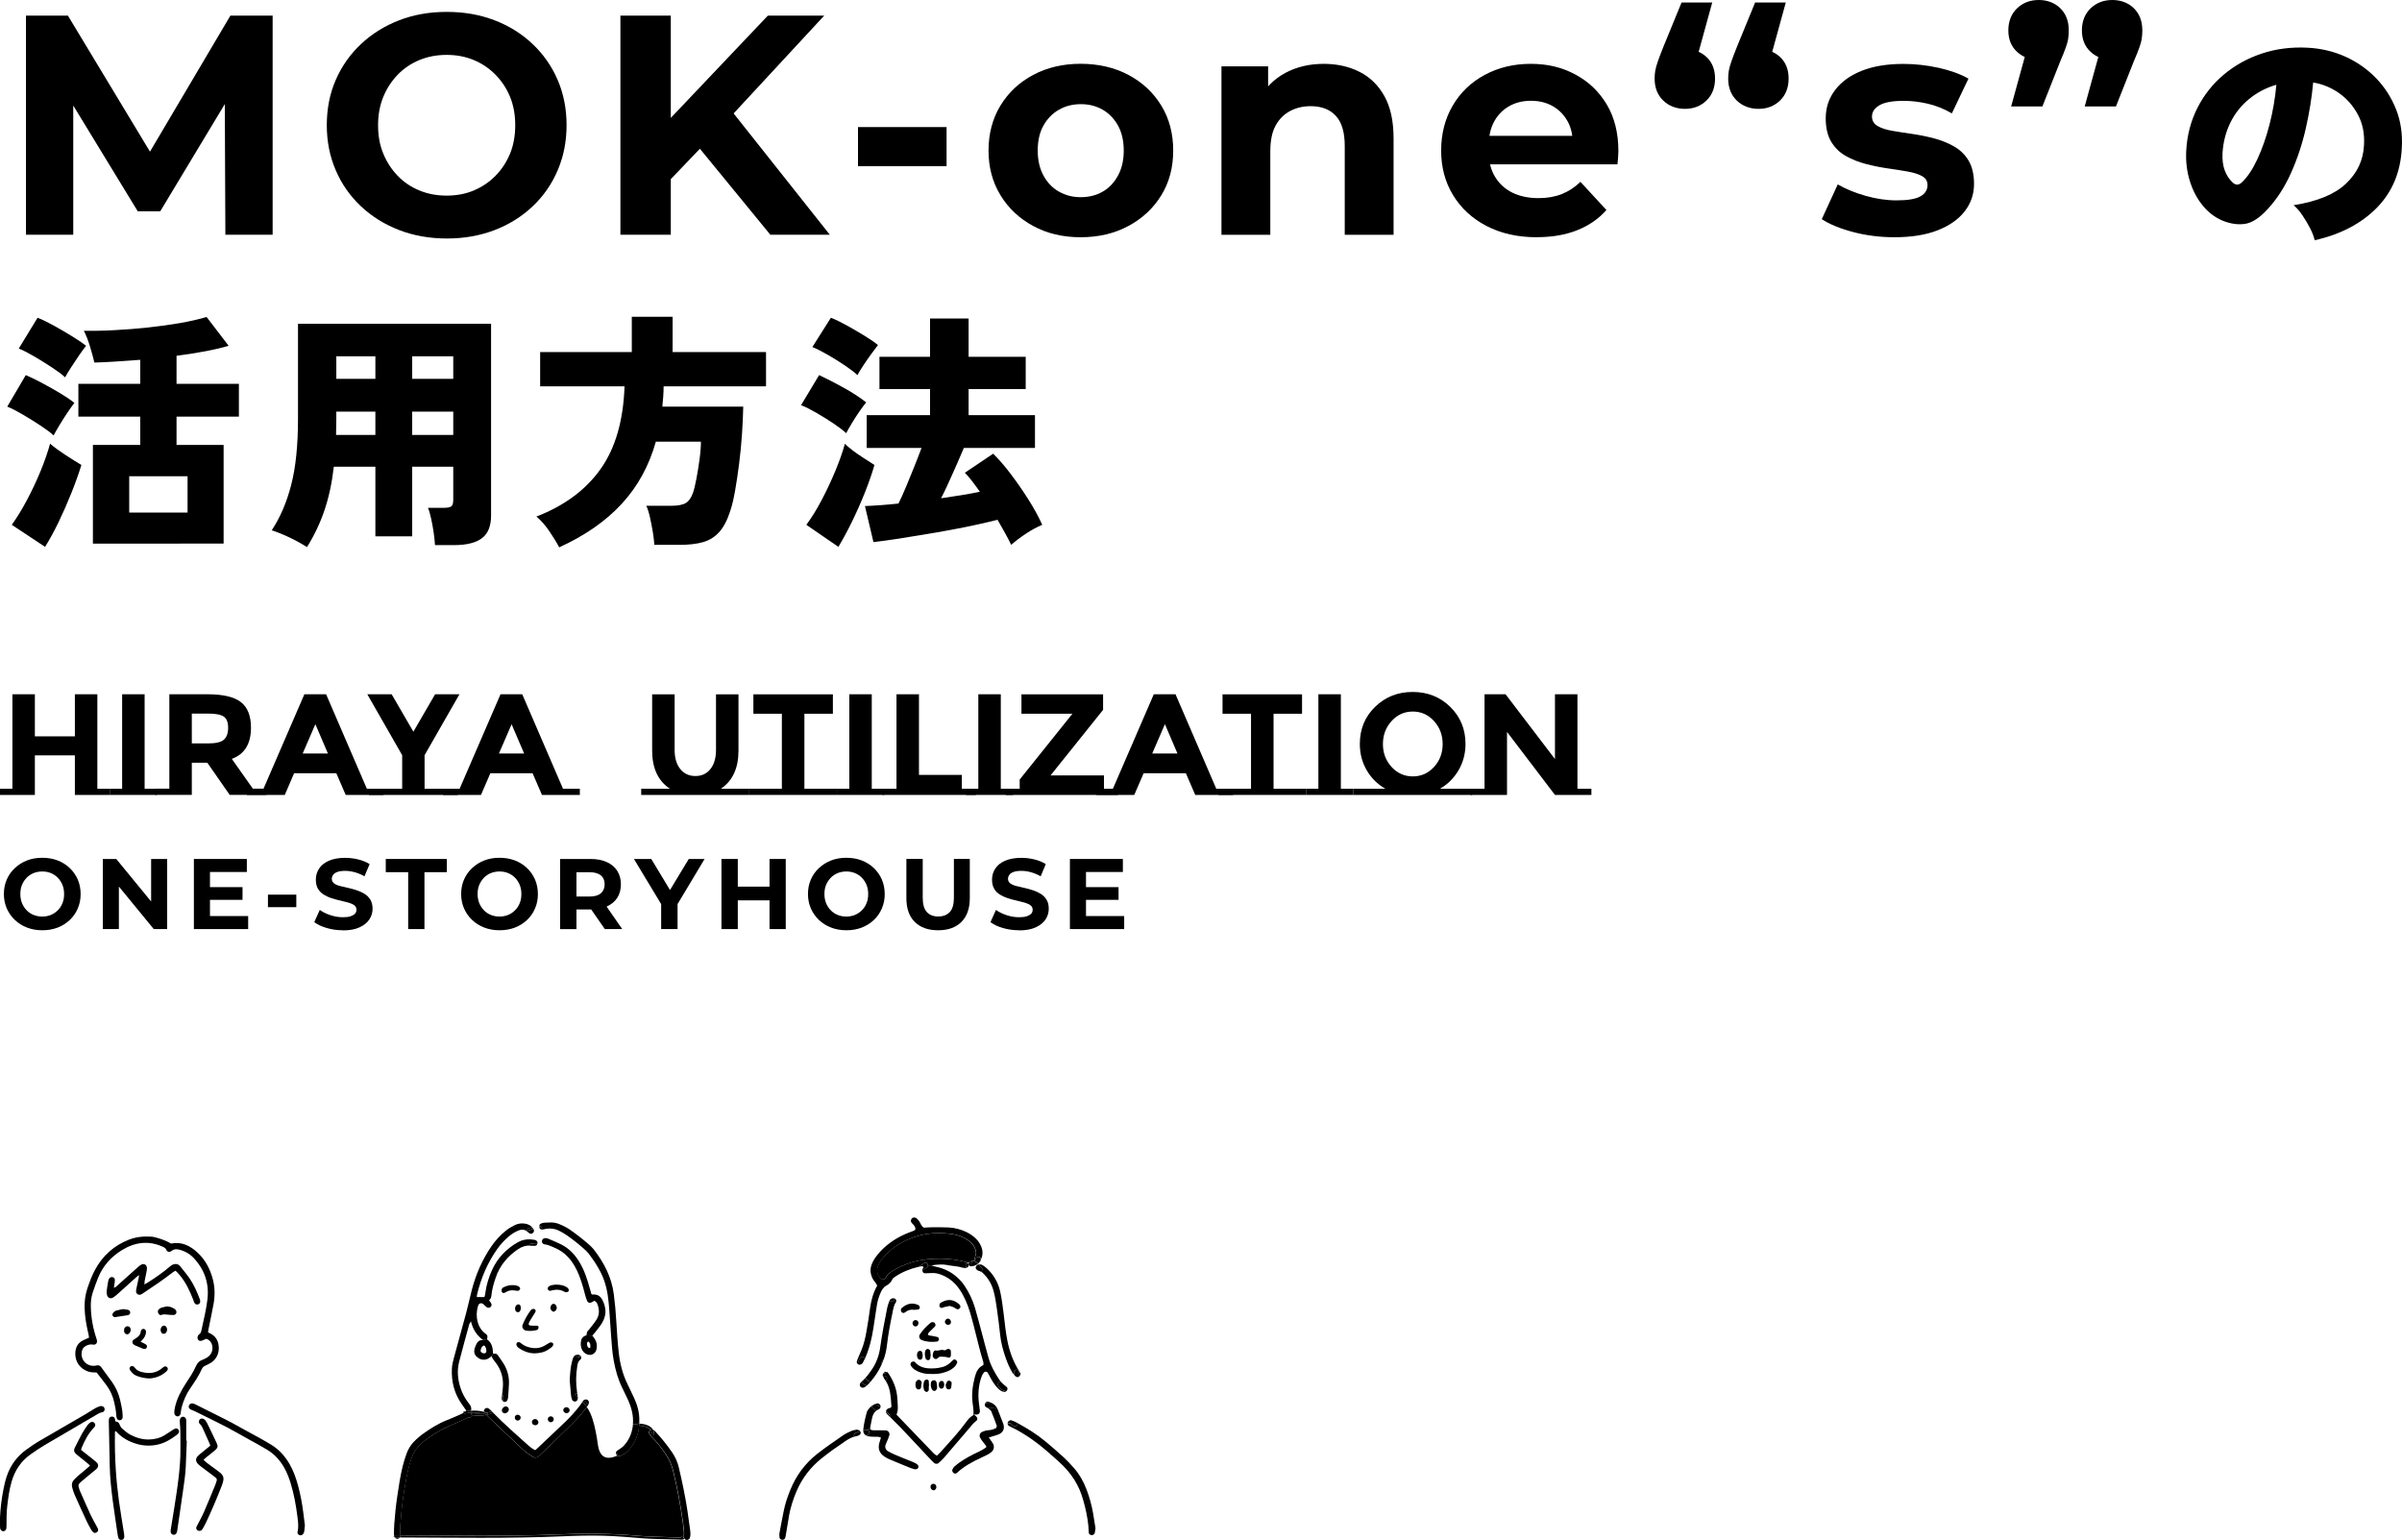 <?xml version="1.0" encoding="UTF-8"?>
<svg id="_レイヤー_2" data-name="レイヤー 2" xmlns="http://www.w3.org/2000/svg" viewBox="0 0 383.68 246">
  <defs>
    <style>
      .cls-1 {
        fill-rule: evenodd;
      }

      .cls-1, .cls-2 {
        stroke-width: 0px;
      }
    </style>
  </defs>
  <g id="_具" data-name="具">
    <g>
      <g>
        <path class="cls-2" d="m4.15,37.5V2.5h6.7l14.9,24.7h-3.55L36.8,2.5h6.75v35h-7.55l-.1-23.35h1.5l-11.8,19.6h-3.6L10.05,14.15h1.65v23.35h-7.55Z"/>
        <path class="cls-2" d="m71.4,38.1c-2.77,0-5.32-.45-7.65-1.35-2.33-.9-4.37-2.17-6.1-3.8-1.73-1.63-3.08-3.55-4.02-5.75-.95-2.2-1.43-4.6-1.43-7.2s.47-5.04,1.43-7.23c.95-2.18,2.29-4.09,4.02-5.72,1.73-1.63,3.76-2.9,6.08-3.8,2.32-.9,4.86-1.35,7.62-1.35s5.31.44,7.62,1.33c2.32.88,4.34,2.14,6.07,3.77,1.73,1.63,3.08,3.55,4.03,5.75.95,2.2,1.43,4.62,1.43,7.25s-.48,5.01-1.43,7.23c-.95,2.22-2.29,4.14-4.03,5.77-1.73,1.63-3.76,2.89-6.07,3.77-2.32.88-4.84,1.33-7.58,1.33Zm-.05-6.85c1.57,0,3.01-.27,4.32-.82s2.48-1.33,3.48-2.35c1-1.02,1.77-2.2,2.33-3.55.55-1.35.82-2.86.82-4.52s-.27-3.18-.82-4.52c-.55-1.35-1.33-2.53-2.33-3.55-1-1.02-2.16-1.8-3.48-2.35s-2.76-.82-4.32-.82-3.02.27-4.35.82c-1.33.55-2.49,1.33-3.48,2.35-.98,1.02-1.75,2.2-2.3,3.55-.55,1.35-.83,2.86-.83,4.52s.27,3.18.83,4.52c.55,1.35,1.32,2.53,2.3,3.55.98,1.02,2.14,1.8,3.48,2.35,1.33.55,2.78.82,4.35.82Z"/>
        <path class="cls-2" d="m99.1,37.5V2.5h8.05v35h-8.05Zm7.2-8l-.4-9.35L122.65,2.5h9l-15.05,16.25-4.6,4.8-5.7,5.95Zm16.75,8l-12.45-15.2,5.3-5.8,16.65,21h-9.5Z"/>
        <path class="cls-2" d="m137.05,26.55v-6.25h14.15v6.25h-14.15Z"/>
        <path class="cls-2" d="m172.6,37.9c-2.83,0-5.36-.6-7.57-1.8-2.22-1.2-3.96-2.84-5.23-4.93-1.27-2.08-1.9-4.46-1.9-7.12s.63-5.09,1.9-7.18c1.27-2.08,3.01-3.72,5.23-4.9,2.22-1.18,4.74-1.78,7.57-1.78s5.42.59,7.65,1.78c2.23,1.18,3.98,2.82,5.25,4.9,1.27,2.08,1.9,4.48,1.9,7.18s-.63,5.08-1.9,7.15c-1.27,2.07-3.02,3.7-5.25,4.9-2.23,1.2-4.78,1.8-7.65,1.8Zm0-6.4c1.33,0,2.51-.29,3.53-.88,1.02-.58,1.83-1.44,2.45-2.57.62-1.13.92-2.47.92-4s-.31-2.9-.92-4c-.62-1.1-1.43-1.94-2.45-2.53-1.02-.58-2.17-.88-3.47-.88s-2.47.29-3.5.88c-1.03.58-1.86,1.43-2.48,2.53-.62,1.1-.92,2.43-.92,4s.31,2.87.92,4c.62,1.13,1.44,1.99,2.48,2.57,1.03.58,2.18.88,3.45.88Z"/>
        <path class="cls-2" d="m211.45,10.2c2.13,0,4.04.43,5.72,1.28,1.68.85,3.01,2.15,3.98,3.9.97,1.75,1.45,3.99,1.45,6.73v15.4h-7.8v-14.2c0-2.17-.47-3.77-1.42-4.8-.95-1.03-2.29-1.55-4.03-1.55-1.23,0-2.34.27-3.32.8-.98.53-1.75,1.32-2.3,2.35-.55,1.03-.82,2.4-.82,4.1v13.3h-7.8V10.6h7.45v7.45l-1.4-2.25c.97-1.8,2.35-3.18,4.15-4.15,1.8-.97,3.85-1.45,6.15-1.45Z"/>
        <path class="cls-2" d="m245.5,37.9c-3.07,0-5.75-.6-8.05-1.8-2.3-1.2-4.08-2.84-5.35-4.93-1.27-2.08-1.9-4.46-1.9-7.12s.61-5.05,1.83-7.15c1.22-2.1,2.92-3.74,5.1-4.92,2.18-1.18,4.64-1.78,7.38-1.78s5.01.57,7.12,1.7c2.12,1.13,3.79,2.73,5.03,4.8,1.23,2.07,1.85,4.55,1.85,7.45,0,.3-.02.64-.05,1.03-.03.38-.07.74-.1,1.07h-21.85v-4.55h17.75l-3.05,1.35c.03-1.4-.23-2.62-.8-3.65-.57-1.03-1.35-1.84-2.35-2.42-1-.58-2.17-.88-3.5-.88s-2.51.29-3.52.88c-1.02.58-1.81,1.4-2.38,2.45-.57,1.05-.85,2.29-.85,3.72v1.2c0,1.5.33,2.8,1,3.9s1.58,1.94,2.75,2.52c1.17.58,2.57.88,4.2.88,1.4,0,2.64-.22,3.72-.65,1.08-.43,2.08-1.08,2.97-1.95l4.15,4.5c-1.23,1.4-2.78,2.47-4.65,3.22s-4.02,1.12-6.45,1.12Z"/>
        <path class="cls-2" d="m273.5.4l-3.3,12-1.1-4.55c1.43,0,2.6.42,3.5,1.27s1.35,1.99,1.35,3.43-.46,2.64-1.38,3.52c-.92.88-2.06,1.32-3.42,1.32s-2.56-.44-3.47-1.32c-.92-.88-1.38-2.06-1.38-3.52,0-.43.03-.85.1-1.25.07-.4.2-.88.4-1.45.2-.57.48-1.32.85-2.25l2.95-7.2h4.9Zm11.75,0l-3.3,12-1.1-4.55c1.43,0,2.6.42,3.5,1.27s1.35,1.99,1.35,3.43-.46,2.64-1.38,3.52c-.92.88-2.06,1.32-3.42,1.32s-2.56-.44-3.47-1.32c-.92-.88-1.38-2.06-1.38-3.52,0-.43.03-.85.1-1.25.07-.4.2-.88.4-1.45.2-.57.48-1.32.85-2.25l2.95-7.2h4.9Z"/>
        <path class="cls-2" d="m302.65,37.9c-2.3,0-4.5-.27-6.6-.82s-3.78-1.24-5.05-2.07l2.55-5.55c1.27.73,2.74,1.34,4.43,1.82,1.68.48,3.34.73,4.97.73,1.8,0,3.07-.22,3.82-.65.75-.43,1.12-1.03,1.12-1.8,0-.63-.29-1.11-.88-1.43-.58-.32-1.35-.56-2.3-.73-.95-.17-2.01-.33-3.18-.5-1.17-.17-2.32-.4-3.47-.7s-2.22-.72-3.2-1.27-1.77-1.31-2.35-2.28c-.58-.97-.88-2.22-.88-3.75,0-1.7.5-3.21,1.5-4.52,1-1.32,2.42-2.34,4.25-3.07,1.83-.73,4.05-1.1,6.65-1.1,1.87,0,3.74.21,5.62.62,1.88.42,3.47.99,4.78,1.73l-2.65,5.55c-1.27-.73-2.56-1.25-3.88-1.55s-2.57-.45-3.78-.45c-1.8,0-3.1.23-3.9.7-.8.47-1.2,1.07-1.2,1.8,0,.67.3,1.17.9,1.52s1.38.61,2.35.77c.97.17,2.03.33,3.2.5,1.17.17,2.32.4,3.45.7,1.13.3,2.19.72,3.17,1.27s1.77,1.31,2.35,2.27c.58.97.88,2.22.88,3.75,0,1.63-.5,3.09-1.5,4.38-1,1.28-2.44,2.29-4.33,3.03-1.88.73-4.17,1.1-6.88,1.1Z"/>
        <path class="cls-2" d="m321.25,17l3.3-12,1.1,4.55c-1.4,0-2.56-.43-3.47-1.28-.92-.85-1.38-1.99-1.38-3.42s.47-2.64,1.4-3.53c.93-.88,2.08-1.32,3.45-1.32s2.55.44,3.45,1.32c.9.88,1.35,2.06,1.35,3.53,0,.4-.02.81-.08,1.22-.05.42-.17.91-.38,1.48-.2.57-.5,1.32-.9,2.25l-2.85,7.2h-5Zm11.75,0l3.3-12,1.1,4.55c-1.4,0-2.56-.43-3.47-1.28-.92-.85-1.38-1.99-1.38-3.42s.47-2.64,1.4-3.53c.93-.88,2.08-1.32,3.45-1.32s2.55.44,3.45,1.32c.9.88,1.35,2.06,1.35,3.53,0,.4-.02.81-.08,1.22-.05.42-.17.91-.38,1.48-.2.57-.5,1.32-.9,2.25l-2.85,7.2h-5Z"/>
        <path class="cls-2" d="m369.73,38.38c-.11-.53-.34-1.15-.7-1.86-.36-.71-.77-1.41-1.24-2.1-.47-.69-.94-1.24-1.42-1.64,3.76-.59,6.55-1.73,8.36-3.44,1.81-1.71,2.77-3.76,2.88-6.16.11-1.81-.21-3.43-.96-4.84-.75-1.41-1.75-2.57-3.02-3.46-1.27-.89-2.65-1.46-4.14-1.7-.21,2.37-.61,4.82-1.18,7.34s-1.37,4.91-2.38,7.16c-1.01,2.25-2.27,4.18-3.76,5.78-1.25,1.36-2.44,2.13-3.56,2.3-1.12.17-2.31,0-3.56-.5-1.23-.51-2.29-1.31-3.2-2.42-.91-1.11-1.59-2.41-2.06-3.92-.47-1.51-.66-3.1-.58-4.78.13-2.51.73-4.8,1.78-6.88,1.05-2.08,2.46-3.86,4.22-5.34,1.76-1.48,3.78-2.6,6.06-3.36,2.28-.76,4.71-1.07,7.3-.94,2.16.11,4.17.58,6.04,1.42,1.87.84,3.5,1.98,4.9,3.42s2.47,3.11,3.22,5c.75,1.89,1.05,3.95.92,6.16-.19,3.87-1.52,7.06-4,9.58-2.48,2.52-5.79,4.25-9.92,5.18Zm-11.64-9.24c.91-.85,1.74-2.1,2.5-3.74.76-1.64,1.41-3.49,1.94-5.56.53-2.07.89-4.17,1.08-6.3-1.65.48-3.11,1.25-4.38,2.3-1.27,1.05-2.26,2.31-2.98,3.78-.72,1.47-1.13,3.08-1.24,4.84-.05,1.04.06,1.95.34,2.72.28.77.69,1.41,1.22,1.92.51.51,1.01.52,1.52.04Z"/>
        <path class="cls-2" d="m8.56,69.56c-.45-.43-1.13-.94-2.04-1.54-.91-.6-1.85-1.19-2.82-1.76-.97-.57-1.82-1.01-2.54-1.3l2.96-5.04c.85.37,1.75.81,2.7,1.32.95.51,1.87,1.03,2.76,1.56.89.53,1.66,1.05,2.3,1.56-.27.35-.63.85-1.08,1.52-.45.67-.89,1.35-1.3,2.04-.41.69-.73,1.24-.94,1.64Zm-1.36,17.8l-5.32-3.52c.83-1.15,1.65-2.49,2.46-4.02.81-1.53,1.54-3.09,2.18-4.66.64-1.57,1.13-3,1.48-4.28.69.59,1.52,1.19,2.48,1.82.96.63,1.8,1.15,2.52,1.58-.43,1.39-.96,2.88-1.6,4.48-.64,1.6-1.32,3.15-2.04,4.64-.72,1.49-1.44,2.81-2.16,3.96Zm3.2-27.08c-.45-.43-1.13-.94-2.04-1.54-.91-.6-1.85-1.19-2.82-1.76-.97-.57-1.82-1.01-2.54-1.3l3-4.92c.75.29,1.63.72,2.64,1.28,1.01.56,1.99,1.13,2.94,1.72.95.59,1.67,1.08,2.18,1.48-.27.32-.63.81-1.08,1.46-.45.65-.89,1.31-1.32,1.98-.43.67-.75,1.2-.96,1.6Zm4.44,26.56v-15.76h7.56v-4.52h-9.88v-5.24h9.88v-3.84c-1.39.11-2.71.2-3.96.28-1.25.08-2.37.13-3.36.16-.19-.77-.42-1.63-.7-2.56-.28-.93-.61-1.77-.98-2.52,1.55.03,3.19,0,4.94-.1,1.75-.09,3.51-.23,5.28-.42,1.77-.19,3.47-.42,5.08-.7,1.61-.28,3.05-.61,4.3-.98l3.52,4.6c-.96.29-2.17.58-3.64.86-1.47.28-3.03.53-4.68.74v4.48h9.96v5.24h-9.96v4.52h7.52v15.76H14.84Zm5.8-4.96h9.32v-5.8h-9.32v5.8Z"/>
        <path class="cls-2" d="m49.04,87.4c-.88-.56-1.83-1.08-2.84-1.56-1.01-.48-1.95-.85-2.8-1.12,1.36-2.05,2.4-4.48,3.12-7.28.72-2.8,1.08-6.31,1.08-10.52v-15.2h30.84v30.64c0,1.68-.49,2.89-1.46,3.62-.97.73-2.45,1.1-4.42,1.1h-3.08c-.03-.53-.09-1.18-.2-1.94-.11-.76-.24-1.51-.4-2.24-.16-.73-.33-1.33-.52-1.78h2.6c.56,0,.94-.08,1.14-.24.2-.16.3-.52.3-1.08v-5.24h-6.56v11.12h-5.88v-11.12h-6.64c-.29,2.56-.79,4.87-1.48,6.92-.69,2.05-1.63,4.03-2.8,5.92Zm4.64-17.92h6.28v-3.72h-6.24v1.16c0,.43,0,.86-.02,1.3s-.02.86-.02,1.26Zm.04-8.96h6.24v-3.6h-6.24v3.6Zm12.12,0h6.56v-3.6h-6.56v3.6Zm0,8.96h6.56v-3.72h-6.56v3.72Z"/>
        <path class="cls-2" d="m89.32,87.44c-.37-.72-.89-1.57-1.56-2.56-.67-.99-1.36-1.77-2.08-2.36,4.48-1.73,7.9-4.27,10.26-7.6,2.36-3.33,3.63-7.73,3.82-13.2h-13.48v-5.48h14.64v-5.64h6.52v5.64h14.92v5.48h-16.36c0,.56-.02,1.11-.06,1.64-.04.53-.09,1.07-.14,1.6h12.92c-.03,1.36-.09,2.83-.2,4.42-.11,1.59-.26,3.16-.46,4.72-.2,1.56-.41,2.99-.64,4.28-.23,1.29-.47,2.34-.74,3.14-.48,1.52-1.07,2.67-1.78,3.46-.71.79-1.57,1.33-2.58,1.62-1.01.29-2.25.44-3.72.44h-4.08c-.03-.56-.11-1.24-.24-2.04-.13-.8-.29-1.59-.46-2.36-.17-.77-.37-1.39-.58-1.84h4c1.04,0,1.81-.15,2.3-.44.49-.29.87-.83,1.14-1.6.19-.53.37-1.29.56-2.28.19-.99.35-2.02.5-3.1.15-1.08.22-2.02.22-2.82h-7.2c-1.09,3.87-2.91,7.18-5.46,9.94-2.55,2.76-5.87,5.07-9.98,6.94Z"/>
        <path class="cls-2" d="m135.16,69.2c-.45-.43-1.11-.93-1.98-1.52-.87-.59-1.77-1.15-2.72-1.7-.95-.55-1.78-.97-2.5-1.26l2.88-4.8c1.25.59,2.57,1.27,3.96,2.04,1.39.77,2.57,1.55,3.56,2.32-.27.32-.62.79-1.06,1.42-.44.63-.85,1.27-1.24,1.92-.39.65-.69,1.18-.9,1.58Zm-1.24,18.16l-5.12-3.52c.85-1.15,1.68-2.49,2.48-4.02.8-1.53,1.53-3.09,2.18-4.66.65-1.57,1.15-3,1.5-4.28.29.32.73.69,1.3,1.12.57.43,1.17.84,1.8,1.24.63.4,1.17.75,1.62,1.04-.4,1.39-.92,2.88-1.56,4.48-.64,1.6-1.33,3.15-2.06,4.64-.73,1.49-1.45,2.81-2.14,3.96Zm3.04-27.44c-.45-.43-1.11-.93-1.98-1.52-.87-.59-1.77-1.15-2.72-1.7-.95-.55-1.78-.97-2.5-1.26l2.96-4.68c.75.29,1.61.71,2.6,1.26.99.55,1.93,1.1,2.84,1.66s1.6,1.04,2.08,1.44c-.27.35-.62.82-1.06,1.42-.44.6-.87,1.21-1.28,1.84-.41.63-.73,1.14-.94,1.54Zm24.56,27.12c-.24-.51-.55-1.11-.94-1.82-.39-.71-.81-1.45-1.26-2.22v.04c-.83.21-1.87.46-3.14.74s-2.65.56-4.16.84c-1.51.28-3.03.55-4.58.8-1.55.25-3.01.49-4.38.7-1.37.21-2.55.37-3.54.48l-1.36-5.76c.75-.03,1.58-.07,2.5-.14.92-.07,1.87-.15,2.86-.26.37-.75.77-1.63,1.2-2.66.43-1.03.86-2.09,1.3-3.18.44-1.09.83-2.11,1.18-3.04h-8.76v-5.24h10.12v-4.16h-8.08v-5.16h8.08v-6.12h6.16v6.12h9.12v5.16h-9.12v4.16h10.6v5.24h-11.36c-.32.77-.69,1.64-1.12,2.6s-.85,1.91-1.28,2.86c-.43.95-.84,1.81-1.24,2.58,1.12-.16,2.21-.33,3.26-.5,1.05-.17,2.03-.35,2.94-.54-.43-.61-.85-1.19-1.26-1.72-.41-.53-.79-.97-1.14-1.32l4.52-3.04c.91.88,1.85,1.97,2.84,3.28.99,1.31,1.93,2.67,2.82,4.08.89,1.41,1.62,2.75,2.18,4-.83.35-1.69.81-2.58,1.4-.89.59-1.69,1.19-2.38,1.8Z"/>
      </g>
      <g>
        <path class="cls-2" d="m17.53,126v.99h-5.57v-6.32h-6.39v6.32H0v-.99h1.98v-15.09h3.59v6.72h6.39v-6.72h3.59v15.09h1.98Z"/>
        <path class="cls-2" d="m25.07,126v.99h-7.54v-.99h1.98v-15.09h3.59v15.09h1.98Z"/>
        <path class="cls-2" d="m27.05,126v-15.09h6.09c2.5,0,4.28.42,5.35,1.26,1.07.84,1.6,2.2,1.6,4.07,0,2.58-1.02,4.24-3.06,4.99l3.36,4.76h2.16v.99h-5.86l-3.57-5.13h-2.48v5.13h-5.82v-.99h2.23Zm8.72-7.84c.44-.4.67-1.03.67-1.9s-.23-1.46-.69-1.78c-.46-.32-1.27-.48-2.42-.48h-2.69v4.76h2.62c1.23,0,2.06-.2,2.51-.6Z"/>
        <path class="cls-2" d="m61.27,126v.99h-6.05l-1.5-3.47h-6.74l-1.49,3.47h-6.05v-.99h2.65l6.53-15.09h3.47l6.51,15.09h2.67Zm-10.9-10.3l-2.02,4.67h4.03l-2-4.67Z"/>
        <path class="cls-2" d="m73.14,126v.99h-14.21v-.99h5.31v-5.36l-5.57-9.73h3.89l3.47,5.98,3.47-5.98h3.89l-5.57,9.73v5.36h5.31Z"/>
        <path class="cls-2" d="m92.62,126v.99h-6.05l-1.5-3.47h-6.74l-1.5,3.47h-6.05v-.99h2.64l6.53-15.09h3.47l6.51,15.09h2.67Zm-10.9-10.3l-2.02,4.67h4.02l-2-4.67Z"/>
        <path class="cls-2" d="m119.69,126v.99h-17.27v-.99h4.58c-1.89-1.26-2.83-3.29-2.83-6.09v-8.99h3.59v8.88c0,1.29.3,2.3.9,3.05.6.74,1.4,1.12,2.42,1.12s1.81-.37,2.4-1.12c.59-.74.89-1.76.89-3.05v-8.88h3.59v8.99c0,2.81-.94,4.84-2.81,6.09h4.55Z"/>
        <path class="cls-2" d="m133.67,126v.99h-13.98v-.99h5.2v-11.98h-4.55v-3.1h12.7v3.1h-4.55v11.98h5.2Z"/>
        <path class="cls-2" d="m141.22,126v.99h-7.54v-.99h1.98v-15.09h3.59v15.09h1.98Z"/>
        <path class="cls-2" d="m155.87,126v.99h-14.9v-.99h2.23v-15.09h3.59v12.88h6.85v2.21h2.23Z"/>
        <path class="cls-2" d="m161.83,126v.99h-7.54v-.99h1.98v-15.09h3.59v15.09h1.98Z"/>
        <path class="cls-2" d="m178.57,126v.99h-17.92v-.99h2.23v-1.47l8.42-10.51h-8.14v-3.1h13.04v2.48l-8.39,10.47h8.53v2.14h2.23Z"/>
        <path class="cls-2" d="m196.97,126v.99h-6.05l-1.5-3.47h-6.74l-1.5,3.47h-6.05v-.99h2.64l6.53-15.09h3.47l6.51,15.09h2.67Zm-10.9-10.3l-2.02,4.67h4.03l-2-4.67Z"/>
        <path class="cls-2" d="m208.61,126v.99h-13.98v-.99h5.2v-11.98h-4.55v-3.1h12.7v3.1h-4.55v11.98h5.2Z"/>
        <path class="cls-2" d="m216.15,126v.99h-7.54v-.99h1.98v-15.09h3.59v15.09h1.98Z"/>
        <path class="cls-2" d="m235.15,126v.99h-19v-.99h5.13c-1.26-.72-2.25-1.71-2.98-2.97-.73-1.26-1.09-2.65-1.09-4.19,0-2.36.81-4.34,2.44-5.92,1.62-1.59,3.63-2.38,6-2.38s4.38.79,6,2.38c1.62,1.59,2.44,3.56,2.44,5.92,0,1.53-.37,2.93-1.1,4.19-.74,1.26-1.72,2.25-2.97,2.97h5.13Zm-4.71-7.14c0-1.43-.46-2.66-1.38-3.67s-2.05-1.52-3.39-1.52-2.47.51-3.39,1.52-1.38,2.24-1.38,3.67.46,2.65,1.38,3.66c.92,1,2.05,1.51,3.39,1.51s2.47-.5,3.39-1.51c.92-1,1.38-2.22,1.38-3.66Z"/>
        <path class="cls-2" d="m237.13,126v-15.09h3.36l7.89,10.35v-10.35h3.59v15.09h2.23v.99h-5.82l-7.66-10.07v10.07h-5.82v-.99h2.23Z"/>
      </g>
      <g>
        <path class="cls-2" d="m6.77,148.61c-.89,0-1.7-.14-2.45-.43-.75-.29-1.4-.69-1.95-1.22-.55-.52-.98-1.14-1.29-1.84-.3-.7-.46-1.47-.46-2.3s.15-1.61.46-2.31c.3-.7.73-1.31,1.29-1.83.55-.52,1.2-.93,1.94-1.22.74-.29,1.55-.43,2.44-.43s1.7.14,2.44.42c.74.28,1.39.69,1.94,1.21.55.52.98,1.14,1.29,1.84.3.7.46,1.48.46,2.32s-.15,1.6-.46,2.31c-.3.71-.73,1.33-1.29,1.85-.55.52-1.2.93-1.94,1.21s-1.55.42-2.42.42Zm-.02-2.19c.5,0,.96-.09,1.38-.26.42-.18.79-.43,1.11-.75.32-.33.57-.7.74-1.14.18-.43.26-.91.26-1.45s-.09-1.02-.26-1.45c-.18-.43-.42-.81-.74-1.14-.32-.33-.69-.58-1.11-.75-.42-.18-.88-.26-1.38-.26s-.97.09-1.39.26-.8.43-1.11.75c-.32.33-.56.7-.74,1.14-.18.43-.26.91-.26,1.45s.09,1.02.26,1.45c.18.43.42.81.74,1.14.31.33.68.58,1.11.75s.89.26,1.39.26Z"/>
        <path class="cls-2" d="m16.43,148.42v-11.2h2.14l6.61,8.06h-1.04v-8.06h2.56v11.2h-2.14l-6.61-8.06h1.04v8.06h-2.56Z"/>
        <path class="cls-2" d="m33.54,146.34h6.1v2.08h-8.67v-11.2h8.46v2.08h-5.89v7.04Zm-.19-4.62h5.39v2.03h-5.39v-2.03Z"/>
        <path class="cls-2" d="m42.8,144.92v-2h4.53v2h-4.53Z"/>
        <path class="cls-2" d="m54.77,148.61c-.9,0-1.76-.12-2.58-.36-.83-.24-1.49-.55-1.99-.94l.88-1.95c.47.34,1.03.62,1.7.84.66.22,1.33.33,2,.33.51,0,.93-.05,1.24-.16.31-.11.55-.25.7-.42s.22-.38.22-.62c0-.3-.12-.54-.35-.71-.24-.18-.55-.32-.94-.43-.39-.11-.81-.22-1.27-.32-.46-.1-.92-.22-1.38-.37-.46-.14-.89-.34-1.28-.58-.39-.24-.7-.55-.93-.94-.23-.39-.34-.88-.34-1.46,0-.64.17-1.22.51-1.75.34-.53.86-.95,1.56-1.26.7-.31,1.58-.47,2.63-.47.7,0,1.4.09,2.09.26.69.17,1.29.42,1.8.74l-.82,1.95c-.5-.29-1.02-.5-1.55-.65-.53-.14-1.05-.22-1.54-.22s-.92.06-1.23.17-.54.26-.68.46c-.14.19-.22.41-.22.64,0,.3.12.54.35.72s.54.32.93.42c.38.1.81.2,1.28.3.47.1.93.23,1.39.38.46.15.88.34,1.26.57.38.23.7.54.94.93.24.39.36.87.36,1.45,0,.63-.17,1.21-.52,1.73-.35.52-.87.94-1.58,1.26-.7.32-1.58.48-2.64.48Z"/>
        <path class="cls-2" d="m65.2,148.42v-9.09h-3.58v-2.11h9.76v2.11h-3.58v9.09h-2.59Z"/>
        <path class="cls-2" d="m79.81,148.61c-.89,0-1.7-.14-2.45-.43-.75-.29-1.4-.69-1.95-1.22-.55-.52-.98-1.14-1.29-1.84-.3-.7-.46-1.47-.46-2.3s.15-1.61.46-2.31c.3-.7.73-1.31,1.29-1.83s1.2-.93,1.94-1.22c.74-.29,1.55-.43,2.44-.43s1.7.14,2.44.42c.74.28,1.39.69,1.94,1.21.55.52.98,1.14,1.29,1.84.3.7.46,1.48.46,2.32s-.15,1.6-.46,2.31c-.3.71-.73,1.33-1.29,1.85-.56.52-1.2.93-1.94,1.21s-1.55.42-2.42.42Zm-.02-2.19c.5,0,.96-.09,1.38-.26.42-.18.79-.43,1.11-.75.32-.33.57-.7.74-1.14.18-.43.26-.91.26-1.45s-.09-1.02-.26-1.45c-.18-.43-.42-.81-.74-1.14-.32-.33-.69-.58-1.11-.75-.42-.18-.88-.26-1.38-.26s-.96.09-1.39.26-.8.43-1.11.75c-.31.33-.56.7-.74,1.14-.18.43-.26.91-.26,1.45s.09,1.02.26,1.45c.18.43.42.81.74,1.14.31.33.69.58,1.11.75s.89.26,1.39.26Z"/>
        <path class="cls-2" d="m89.47,148.42v-11.2h4.85c1,0,1.87.16,2.59.49.73.33,1.29.79,1.68,1.4s.59,1.33.59,2.16-.2,1.57-.59,2.17-.96,1.06-1.68,1.38c-.72.31-1.59.47-2.59.47h-3.42l1.18-1.12v4.26h-2.61Zm2.61-3.97l-1.18-1.23h3.28c.79,0,1.39-.17,1.79-.51s.61-.82.61-1.44-.2-1.1-.61-1.43-1-.5-1.79-.5h-3.28l1.18-1.23v6.35Zm4.53,3.97l-2.82-4.06h2.78l2.82,4.06h-2.78Z"/>
        <path class="cls-2" d="m105.61,148.42v-4.58l.59,1.57-4.94-8.19h2.77l3.78,6.27h-1.58l3.79-6.27h2.53l-4.91,8.19.59-1.57v4.58h-2.61Z"/>
        <path class="cls-2" d="m117.85,148.42h-2.61v-11.2h2.61v11.2Zm5.26-4.59h-5.47v-2.19h5.47v2.19Zm-.19-6.61h2.59v11.2h-2.59v-11.2Z"/>
        <path class="cls-2" d="m135.21,148.61c-.88,0-1.7-.14-2.45-.43-.75-.29-1.4-.69-1.95-1.22-.55-.52-.98-1.14-1.29-1.84-.3-.7-.46-1.47-.46-2.3s.15-1.61.46-2.31c.3-.7.73-1.31,1.29-1.83s1.2-.93,1.94-1.22c.74-.29,1.55-.43,2.44-.43s1.7.14,2.44.42c.74.28,1.39.69,1.94,1.21.55.52.98,1.14,1.29,1.84.3.7.46,1.48.46,2.32s-.15,1.6-.46,2.31c-.3.71-.73,1.33-1.29,1.85-.55.52-1.2.93-1.94,1.21-.74.28-1.55.42-2.42.42Zm-.02-2.19c.5,0,.96-.09,1.38-.26.42-.18.79-.43,1.11-.75.32-.33.57-.7.74-1.14.18-.43.26-.91.26-1.45s-.09-1.02-.26-1.45c-.18-.43-.42-.81-.74-1.14-.32-.33-.69-.58-1.11-.75-.42-.18-.88-.26-1.38-.26s-.97.09-1.39.26c-.43.18-.8.43-1.11.75-.31.33-.56.7-.74,1.14-.18.43-.26.91-.26,1.45s.09,1.02.26,1.45c.18.43.42.81.74,1.14.31.33.69.58,1.11.75.43.18.89.26,1.39.26Z"/>
        <path class="cls-2" d="m149.85,148.61c-1.59,0-2.83-.44-3.73-1.33-.9-.89-1.34-2.15-1.34-3.81v-6.26h2.61v6.19c0,1.06.22,1.82.66,2.3s1.04.71,1.82.71,1.4-.24,1.84-.71.66-1.24.66-2.3v-6.19h2.54v6.26c0,1.65-.45,2.92-1.34,3.81-.9.89-2.13,1.33-3.71,1.33Z"/>
        <path class="cls-2" d="m162.78,148.61c-.9,0-1.76-.12-2.58-.36-.83-.24-1.49-.55-1.99-.94l.88-1.95c.47.34,1.03.62,1.7.84.66.22,1.33.33,2,.33.51,0,.92-.05,1.24-.16.31-.11.55-.25.7-.42s.22-.38.22-.62c0-.3-.12-.54-.35-.71s-.55-.32-.94-.43c-.39-.11-.81-.22-1.27-.32-.46-.1-.92-.22-1.38-.37s-.89-.34-1.28-.58-.7-.55-.93-.94-.34-.88-.34-1.46c0-.64.17-1.22.51-1.75.34-.53.86-.95,1.56-1.26.7-.31,1.58-.47,2.63-.47.7,0,1.4.09,2.09.26.69.17,1.29.42,1.8.74l-.82,1.95c-.5-.29-1.02-.5-1.55-.65s-1.05-.22-1.54-.22-.92.06-1.23.17c-.31.11-.54.26-.68.46-.14.19-.22.41-.22.64,0,.3.12.54.35.72.24.18.54.32.93.42.38.1.81.2,1.28.3.47.1.93.23,1.39.38.46.15.88.34,1.26.57.38.23.7.54.94.93.24.39.36.87.36,1.45,0,.63-.17,1.21-.52,1.73-.35.52-.87.94-1.58,1.26-.7.32-1.58.48-2.64.48Z"/>
        <path class="cls-2" d="m173.47,146.34h6.1v2.08h-8.67v-11.2h8.46v2.08h-5.89v7.04Zm-.19-4.62h5.39v2.03h-5.39v-2.03Z"/>
      </g>
    </g>
    <g>
      <g>
        <path class="cls-2" d="m75.43,225.67c.55-.03,1.09,0,1.62.13-.56.05-1.12.03-1.59-.06,0-.02-.02-.04-.03-.06,0,0,0,0,0,0Z"/>
        <path class="cls-2" d="m98.58,232.56s.02-.01.03-.02c.1.06.21.09.33.07.13-.03.26-.08.38-.13.55-.24.96-.66,1.33-1.12.87-1.07,1.33-2.28,1.43-3.61.62.03,1.43.18,1.83.66-.14.08-.24.22-.24.4,0,.15.06.31.15.43.13.18.29.34.45.5.79.81,1.47,1.7,2.1,2.64.53.79.91,1.65,1.13,2.57.67,2.73,1.19,5.49,1.57,8.28.08.58.12,1.16.19,1.74,0,0-.02,0-.03,0,0,.2-.01.41,0,.61,0,.02,0,.05,0,.07-.06-.09-.21-.11-.3-.13-.11-.02-.19.06-.2.14-.24,0-.54-.05-.65-.05-.54-.01-1.09-.04-1.63-.06-1.51-.06-3.02-.08-4.52-.21-4.27-.38-8.5-.41-12.78-.22-8.41.36-16.81.17-25.22.15,0-.03,0-.05,0-.08-.07-.97.04-1.93.11-2.89.15-1.88.42-3.75.76-5.61.22-1.22.47-2.43.87-3.6.4-1.19,1.09-2.16,2.1-2.91,1.21-.9,2.47-1.72,3.87-2.32,1.01-.43,2.01-.91,3.01-1.36.12-.05.26-.07.39-.08.23-.01.39-.16.44-.35.67.11,1.46.11,2.2-.04.63.6,1.26,1.21,1.89,1.81,1.29,1.22,2.58,2.44,3.88,3.66.51.48,1.08.88,1.68,1.24.31.18.6.15.87-.07.07-.06.13-.12.2-.18,1.8-1.73,3.61-3.45,5.38-5.21.72-.71,1.35-1.51,2-2.28.06-.07.11-.14.16-.21.21.3.4.63.55.97.54,1.2.81,2.6,1.04,3.88.16.87.17,2.04.77,2.75.65.76,1.64.5,2.46.18Z"/>
        <path class="cls-2" d="m74.99,211.42c-.56,2.04-1.12,4.07-1.65,6.12-.36,1.41-.23,2.81.22,4.19.28.87.71,1.65,1.26,2.37.08.11.16.22.24.32q.3.4.18.93c-.29.02-.58.06-.87.1.04-.03.07-.07.11-.11-.26-.37-.51-.72-.75-1.07-1.18-1.69-1.64-3.59-1.55-5.62.02-.58.17-1.16.32-1.72.65-2.43,1.34-4.85,1.99-7.29.32-1.21.58-2.45.9-3.67.65-2.46,1.66-4.75,3.09-6.85.64-.93,1.39-1.77,2.27-2.48.45-.37.96-.67,1.48-.93.54-.27,1.12-.33,1.71-.22.4.07.75.25,1.03.52-.28.1-.54.2-.69.27-.13.05-.13.2-.07.28l-.07.1c-.39-.26-.82-.28-1.27-.11-.6.23-1.12.57-1.61.98-.69.58-1.3,1.25-1.82,1.98-1.55,2.19-2.59,4.62-3.22,7.22-.04.15-.04.3-.06.48h1.21c.1-.22.13-.46.16-.7.17-1.26.54-2.46,1.06-3.61.88-1.95,2.31-3.42,4.16-4.47.64-.36,1.33-.48,2.03-.44.19.01.39.04.59.07.09.01.17.05.25.09.17.09.26.28.25.45-.38-.03-.78.02-1.1.09-.15.03-.14.22-.04.29-.72-.04-1.38.17-2,.59-1.66,1.14-2.91,2.6-3.55,4.54-.32.94-.6,1.89-.69,2.88-.03.28-.11.53-.37.72.11.15.22.29.31.44.14.22.11.46-.04.62-.18.18-.45.2-.68.03-.11-.08-.2-.18-.3-.27-.08-.08-.16-.16-.25-.23-.27-.19-.6-.12-.74.17-.05.1-.08.21-.11.32-.39,1.49-.1,3.33,1.3,4.31.33.23.28.53.18.84l-.64.13c-1.03-.79-1.64-1.75-1.92-2.99-.09.15-.16.24-.18.34Z"/>
        <path class="cls-2" d="m84.18,196.57s.09.07.16.04c.13-.05.47-.2.84-.32,0,0,.02.02.02.03.16.23.12.49-.09.66-.09.07-.19.12-.3.12-.07,0-.13-.02-.2-.06-.11-.07-.23-.15-.32-.24-.06-.05-.11-.1-.17-.13l.07-.1Z"/>
        <path class="cls-2" d="m109.27,245.67s.02.05.02.08c-.01-.03-.03-.06-.03-.1,0,0,.01.01.01.02Z"/>
        <path class="cls-2" d="m64.06,242.3c-.08.96-.19,1.93-.11,2.89,0,.02,0,.05,0,.08-.3,0-.6,0-.89,0-.05,0-.09.02-.12.05,0-.06-.01-.12-.01-.18.01-.56,0-1.13.05-1.69.11-1.48.26-2.96.48-4.43.23-1.58.47-3.16.84-4.71.16-.68.38-1.34.61-2,.32-.93.86-1.73,1.6-2.39.29-.25.57-.51.88-.74,1.26-.91,2.56-1.75,4.02-2.32.69-.27,1.37-.57,2.05-.87.19-.09.39-.17.58-.29.03.06.1.11.18.1.41-.06.82-.12,1.23-.14,0,0,0,0,0,0,0,.02.02.04.03.06-.02,0-.04,0-.05,0-.21-.04-.3.27-.09.32.05.01.11.02.16.03-.05.19-.21.33-.44.35-.13,0-.27.03-.39.08-1.01.45-2,.93-3.01,1.36-1.4.59-2.66,1.41-3.87,2.32-1,.75-1.7,1.72-2.1,2.91-.39,1.18-.65,2.39-.87,3.6-.34,1.86-.61,3.73-.76,5.61Z"/>
        <path class="cls-2" d="m79.59,227.84c-.63-.6-1.26-1.21-1.89-1.81,0,0,0,0,0,0,.08.04.16,0,.2-.05.31-.07.6-.17.87-.3,1.76,1.81,3.65,3.46,5.53,5.15.35.32.72.6,1.19.84.12-.1.21-.17.29-.25,1.53-1.46,3.07-2.91,4.6-4.36.78-.75,1.49-1.56,2.16-2.41.18-.23.34-.49.51-.73.25.27.49.55.7.86-.05.08-.1.15-.16.21-.65.77-1.28,1.57-2,2.28-1.77,1.76-3.58,3.48-5.38,5.21-.07.06-.13.12-.2.18-.27.23-.56.26-.87.07-.6-.36-1.17-.76-1.68-1.24-1.29-1.22-2.59-2.44-3.88-3.66Z"/>
        <path class="cls-2" d="m74.12,225.49c.08-.01.16-.02.23-.04-.11.1-.22.19-.33.26-.05-.09-.02-.2.1-.22Z"/>
        <path class="cls-2" d="m78.54,225.44s0,0,0,0c-.25.11-.52.19-.8.24-.14-.06-.29-.11-.44-.16-.01-.06-.02-.11,0-.18.07-.37.47-.54.78-.32.16.12.31.26.45.41Z"/>
        <path class="cls-2" d="m104.49,229.03c-.01-.25-.08-.47-.19-.65.02,0,.04.02.06.03.13.08.25.19.35.3.96,1.04,1.86,2.14,2.66,3.32.5.74.86,1.53,1.06,2.39.54,2.3,1.03,4.61,1.38,6.94.15,1.04.3,2.09.44,3.14.03.24.04.49.03.74,0,.15-.05.31-.1.46-.09.23-.31.34-.54.3-.15-.02-.27-.12-.34-.25,0-.02,0-.05-.02-.08,0,0,0-.01-.01-.02,0-.02,0-.04,0-.07-.01-.2,0-.4,0-.61,0,0,.02,0,.03,0-.06-.58-.11-1.17-.19-1.74-.39-2.78-.9-5.54-1.57-8.28-.23-.93-.6-1.78-1.13-2.57-.63-.93-1.31-1.83-2.1-2.64-.16-.16-.32-.32-.45-.5-.08-.12-.14-.29-.15-.43,0-.18.1-.32.24-.4.14.16.22.37.24.62.01.21.34.21.33,0Z"/>
        <path class="cls-2" d="m74.2,225.81c-.09.01-.15-.03-.18-.1.11-.07.22-.16.33-.26.29-.04.58-.08.87-.1,0,0,0,0,0,0,.07.09.15.19.21.31-.41.02-.82.08-1.23.14Z"/>
        <path class="cls-2" d="m84.34,196.61c-.07.03-.13,0-.16-.04-.06-.08-.05-.23.07-.28.16-.06.41-.17.69-.27.08.08.16.17.23.26-.36.11-.71.27-.84.32Z"/>
        <path class="cls-2" d="m99.32,232.48c-.12.05-.25.11-.38.13-.12.02-.24,0-.33-.07.15-.1.06-.37-.12-.3-.03.01-.06.02-.08.03-.05-.17-.02-.36.12-.48.11-.1.26-.17.39-.26.22-.16.45-.3.64-.49.82-.85,1.3-1.86,1.49-3.03.03-.17.05-.34.06-.51l.66.04c-.01.09.04.2.16.2.06,0,.12,0,.18,0-.11,1.33-.57,2.54-1.43,3.61-.37.46-.78.87-1.33,1.12Z"/>
        <path class="cls-2" d="m98.49,232.25c.18-.07.27.2.12.3-.07-.04-.13-.11-.17-.19-.01-.02-.02-.05-.03-.08.03-.01.06-.02.08-.03Z"/>
        <path class="cls-2" d="m84.87,199.01c-.06,0-.12,0-.18-.01-.1-.07-.11-.26.04-.29.32-.07.71-.12,1.1-.09,0,.02,0,.04,0,.07-.03.1-.08.19-.14.25-.29,0-.58.03-.81.08Z"/>
        <path class="cls-2" d="m96.7,209.13c.07.72-.08,1.44-.49,2.14-.34.6-.82,1.13-1.24,1.68-.11.14-.23.27-.36.41l-.93-.05c.03-.18.03-.36.1-.52.07-.16.22-.28.33-.42.4-.52.83-1.01,1.17-1.56.49-.78.48-1.62.15-2.46-.09-.23-.21-.45-.53-.55-.1.07-.22.16-.36.23-.34.18-.64.09-.77-.25-.14-.37-.28-.76-.37-1.15-.25-1-.54-1.99-.93-2.96-.42-1.05-.96-2.03-1.74-2.86-.65-.69-1.41-1.19-2.27-1.54-.47-.2-.94-.43-1.47-.49-.05,0-.09-.02-.13-.03-.19-.08-.32-.27-.3-.48.02-.27.26-.49.55-.48.15,0,.32.03.46.09.7.3,1.41.58,2.09.93,1.22.62,2.13,1.57,2.84,2.72.84,1.35,1.31,2.85,1.73,4.37.07.26.14.52.22.78,0,.02.03.03.1.12.08,0,.17,0,.26,0,.67-.03,1.12.3,1.41.86.26.49.41.98.46,1.47Z"/>
        <path class="cls-2" d="m77.75,225.69c.28-.06.54-.14.8-.24.08.08.15.16.23.24-.27.13-.57.22-.87.3.06-.07.07-.19-.04-.24-.04-.02-.08-.03-.12-.05Z"/>
        <path class="cls-2" d="m109.29,245.74c0,.06-.03.11-.08.15-.16.12-.53.06-.71.06-.51,0-1.02-.02-1.53-.04-1.37-.05-2.74-.05-4.11-.15-2.17-.17-4.32-.37-6.5-.43-2.19-.06-4.39,0-6.58.1-8.64.37-17.27.2-25.92.18.04-.06.07-.13.07-.2,0-.04,0-.08,0-.12,8.41.02,16.81.21,25.22-.15,4.29-.19,8.51-.16,12.78.22,1.51.13,3.01.15,4.52.21.54.02,1.08.04,1.63.06.12,0,.42.05.65.05.01-.09.09-.17.2-.14.1.02.24.04.3.13,0,.03.02.07.03.1Z"/>
        <path class="cls-2" d="m104.49,229.03c.01.21-.32.21-.33,0-.01-.25-.1-.45-.24-.62.11-.06.25-.08.37-.03.11.18.18.4.19.65Z"/>
        <path class="cls-2" d="m104.3,228.38c-.12-.05-.26-.03-.37.03-.4-.48-1.22-.63-1.83-.66,0-.11.02-.22.02-.33.8.04,1.78.28,2.18.96Z"/>
        <path class="cls-2" d="m101.21,223.14c.56,1.22.95,2.47.91,3.83,0,.15,0,.3,0,.44-.07,0-.13,0-.2,0-.09,0-.14.06-.16.13l-.66-.04c.11-1.38-.24-2.68-.82-3.94-.3-.65-.61-1.3-.93-1.95-.65-1.32-1.03-2.73-1.3-4.17-.24-1.26-.33-2.54-.42-3.82-.11-1.52-.2-3.04-.32-4.55-.03-.37-.06-.73-.1-1.1-.15-1.57-.48-3.11-1.18-4.55-.55-1.14-1.26-2.18-2.02-3.18-.19-.25-.43-.46-.66-.67-.92-.83-1.89-1.6-2.91-2.3-.31-.22-.65-.39-.99-.58-.83-.46-1.7-.53-2.61-.3-.04.01-.09.02-.13.03-.03,0-.06,0-.09,0-.02-.37-.21-.54-.48-.6.02-.13.09-.24.19-.31.15-.09.33-.15.5-.17.4-.04.81-.04,1.21-.05.41,0,.8.07,1.19.22.63.25,1.24.54,1.79.92,1.07.75,2.1,1.54,3.08,2.41.25.22.5.46.71.72,1.68,2.14,2.89,4.49,3.24,7.23.18,1.41.31,2.81.39,4.23.11,1.73.21,3.46.41,5.18.2,1.72.63,3.4,1.41,4.97.32.65.63,1.29.93,1.95Z"/>
        <path class="cls-2" d="m102.11,227.42c0,.11-.01.22-.02.33-.06,0-.12,0-.18,0-.12,0-.17-.11-.16-.2.01-.07.06-.13.16-.13.06,0,.13,0,.2,0Z"/>
        <path class="cls-2" d="m94.98,213.86c.31.47.42.99.33,1.55-.14.94-1.03,1.33-1.82.8-.19-.12-.34-.28-.45-.47-.04-.06-.07-.13-.1-.19-.21-.47-.22-.96-.1-1.45.11-.44.42-.67.85-.79l.93.05c.13.18.25.34.36.5Zm-.71,1.49c.05-.39.1-.77-.31-1.05-.28.2-.21.44-.15.68.05.2.14.38.46.37Z"/>
        <path class="cls-2" d="m94.04,223.86c.04.11.05.28,0,.39-.03.07-.06.13-.1.2-.2-.28-.43-.54-.67-.78.27-.2.64-.12.76.2Z"/>
        <path class="cls-2" d="m93.94,224.44c-.06.11-.12.23-.19.33-.21-.3-.44-.59-.7-.86.04-.05.07-.1.11-.15.03-.04.07-.08.11-.11.24.25.47.51.67.78Z"/>
        <path class="cls-2" d="m92.79,216.7c.08.18.07.39-.08.5-.38.26-.44.65-.5,1.05-.23,1.36-.24,2.73-.04,4.09.02.12.04.24.06.36-.03-.02-.05-.04-.08-.07-.16-.13-.4.1-.23.23.13.1.25.21.38.32,0,.03,0,.06,0,.09,0,.15-.03.32-.11.44-.2.3-.68.22-.82-.13-.09-.23-.14-.48-.16-.72-.08-.78-.14-1.56-.21-2.35.06-1.08.12-2.16.42-3.2.04-.13.07-.26.12-.38.16-.39.41-.54.81-.51-.06.06-.12.13-.18.19-.15.15.08.38.23.23.1-.1.2-.19.3-.3.05.04.09.1.11.17Z"/>
        <path class="cls-2" d="m92.37,216.41c.12.01.22.05.3.12-.1.1-.2.2-.3.3-.15.15-.38-.08-.23-.23.06-.06.12-.13.18-.19.01,0,.03,0,.04,0Z"/>
        <path class="cls-2" d="m92.22,222.7c.03.16.05.32.06.48-.12-.11-.25-.21-.38-.32-.17-.13.07-.36.23-.23.03.02.05.04.08.07Z"/>
        <path class="cls-2" d="m90.5,224.8c.28.02.51.26.49.52-.01.24-.23.44-.49.44-.27,0-.53-.23-.53-.49,0-.26.25-.49.53-.47Z"/>
        <path class="cls-2" d="m88.45,226.7c.01.25-.17.48-.43.5-.27.03-.52-.2-.52-.48,0-.26.2-.46.46-.46.27,0,.47.18.49.44Z"/>
        <path class="cls-2" d="m86.63,196.44c-.16,0-.3-.06-.38-.16,0,0,0,0,0,0-.03-.04-.05-.08-.07-.13-.03-.1-.04-.2-.02-.3.27.06.46.23.48.6Z"/>
        <path class="cls-2" d="m85.47,226.69c.3,0,.55.28.53.57-.02.24-.25.43-.51.42-.3,0-.53-.22-.53-.49,0-.28.23-.5.52-.5Z"/>
        <path class="cls-2" d="m84.87,199.01c.23-.05.52-.09.81-.08-.07.07-.17.11-.28.12-.13,0-.27,0-.4-.02-.04,0-.08,0-.12-.01Z"/>
        <path class="cls-2" d="m82.72,226.01c.26.01.46.23.45.48-.01.25-.24.46-.49.45-.26-.01-.45-.23-.45-.49,0-.27.21-.46.48-.45Z"/>
        <path class="cls-2" d="m80.39,217.75c.62,1,.95,2.08.91,3.27-.03.74-.08,1.48-.14,2.22-.01.15-.06.31-.12.45-.09.2-.32.3-.5.26-.07-.01-.13-.04-.19-.09.05-.27.05-.58,0-.91-.01-.09-.08-.12-.15-.12.03-.31.07-.61.1-.92.19-1.62-.19-3.08-1.22-4.36-.22-.28-.47-.54-.55-.92l.27-.39c.07.04.16,0,.23,0,.22,0,.39.1.51.28.28.41.58.81.84,1.23Z"/>
        <path class="cls-2" d="m81.26,225.02c.02.06.02.13.02.17-.04.35-.41.64-.73.58-.08-.01-.17-.06-.24-.12-.15-.12-.19-.36-.09-.56.11-.24.3-.39.57-.41.19-.02.4.14.46.33Z"/>
        <path class="cls-2" d="m80.35,222.95c.05.33.05.63,0,.91-.1-.08-.18-.2-.2-.33-.01-.09,0-.18,0-.27.01-.14.03-.28.05-.43.07,0,.13.03.15.12Z"/>
        <path class="cls-2" d="m78.81,216.25l-.27.39c-.08.06-.13.09-.18.14-.7.59-1.51.59-2.19-.02-.4-.35-.49-.8-.37-1.29.07-.28.2-.55.33-.81.17-.33.41-.58.89-.58.03,0,.06,0,.1,0,0,0-.02-.01-.02-.02l.64-.13c.83.54.98,1.36,1.01,2.24.02.03.04.05.06.07Zm-1.12-.35c0-.36-.06-.7-.34-.97-.45.14-.53.51-.59.88-.01.06.07.16.13.22.13.13.31.17.49.16.15,0,.31-.13.31-.29Z"/>
        <path class="cls-2" d="m77.86,225.75c.11.05.1.17.04.24-.07.02-.13.03-.2.05h0s0,0-.01,0c-.05-.05-.1-.09-.15-.14-.04-.04-.08-.08-.12-.13.11-.02.22-.04.33-.06.04.02.08.03.12.05Z"/>
        <path class="cls-2" d="m77.7,226.03c.07-.01.13-.03.2-.05-.05.05-.12.08-.2.05Z"/>
        <path class="cls-2" d="m77.7,226.03h0s0,0,0,0c0,0,0,0,0,0,0,0,0,0,.01,0Z"/>
        <path class="cls-2" d="m77.68,226.02s0,0,0,0c-.75.15-1.53.16-2.2.04.03-.1.02-.22-.02-.34.47.09,1.02.11,1.59.06.22.06.43.13.63.22Z"/>
        <path class="cls-2" d="m77.54,225.88s.1.09.15.14c-.21-.1-.42-.17-.63-.22.12,0,.24-.03.37-.05.03.05.08.09.12.13Z"/>
        <path class="cls-2" d="m77.75,225.69c-.11.02-.22.04-.33.06-.05-.07-.09-.14-.11-.22.15.04.29.1.44.16Z"/>
        <path class="cls-2" d="m77.31,225.54c.02.08.06.15.11.22-.12.02-.25.04-.37.05-.53-.14-1.07-.16-1.62-.13-.06-.11-.14-.21-.21-.31,0,0,0,0,0,0,.71-.05,1.41-.02,2.09.18Z"/>
        <path class="cls-2" d="m75.47,225.74c.04.12.05.23.02.34-.06,0-.11-.02-.16-.03-.21-.04-.12-.36.09-.32.02,0,.04,0,.05,0Z"/>
        <path class="cls-2" d="m63.95,245.27s0,.08,0,.12c0,.07-.03.14-.07.2-.27,0-.54,0-.82,0h0c-.06-.08-.1-.18-.11-.28.03-.03.07-.05.12-.05.3,0,.6,0,.89,0Z"/>
        <path class="cls-2" d="m63.06,245.6c.27,0,.54,0,.82,0-.07.11-.18.19-.31.22-.2.05-.35-.04-.48-.18-.01-.01-.02-.03-.03-.04h0Z"/>
        <path class="cls-2" d="m62.94,245.32c.01.1.05.2.11.28-.16,0-.2-.19-.11-.28Z"/>
        <path class="cls-1" d="m85.24,216.19c-.79-.02-1.7-.34-2.51-.95-.1-.08-.16-.21-.22-.33-.07-.13,0-.42.15-.47.11-.04.29-.05.37,0,.33.24.63.49,1.02.64,1.12.42,2.18.42,3.2-.27.18-.12.38-.24.58-.34.07-.04.17-.01.26-.01.13,0,.28.12.28.24,0,.08,0,.18-.04.25-.15.29-.45.43-.7.61-.65.45-1.37.63-2.38.64Z"/>
        <path class="cls-1" d="m84.97,211.78c.41,0,.64-.01.86,0,.07,0,.18.1.19.16.01.12-.01.26-.06.37-.03.07-.13.13-.21.16-.57.16-1.15.18-1.73.09-.41-.06-.7-.53-.55-.91.34-.83.76-1.62,1.31-2.34.11-.15.28-.21.47-.22.15,0,.37.22.32.35-.05.12-.1.25-.17.36-.26.42-.54.82-.78,1.25-.37.67-.1.72.41.72.04,0,.09,0-.06,0Z"/>
        <path class="cls-1" d="m88.8,205.22c.71,0,1.24.1,1.71.4.11.07.23.16.29.27.05.1.08.27.03.37-.05.09-.21.16-.33.18-.12.01-.27-.03-.38-.1-.63-.35-1.28-.37-1.95-.2-.09.02-.17.06-.26.07-.16.03-.38-.11-.41-.26-.04-.18.04-.38.19-.46.12-.06.23-.14.36-.17.31-.06.62-.09.77-.11Z"/>
        <path class="cls-1" d="m82.23,206.16c-.55-.1-1.05,0-1.51.31-.23.16-.48.09-.56-.09-.11-.27-.02-.58.21-.7.52-.27,1.07-.42,1.66-.38.18.01.35.04.52.08.12.03.24.11.35.17.16.09.25.32.14.45-.07.09-.19.2-.3.21-.17.02-.35-.04-.52-.06Z"/>
        <path class="cls-1" d="m88.39,209.56c-.12-.08-.25-.13-.32-.23-.21-.27-.19-.57,0-.85.08-.13.3-.24.46-.18.11.04.23.13.29.23.17.29.16.59-.08.85-.08.09-.22.12-.34.18Z"/>
        <path class="cls-1" d="m83.19,209.04c-.02.08-.03.22-.09.34-.06.12-.15.22-.3.24-.18.02-.39-.07-.45-.22-.09-.22-.1-.44-.02-.65.08-.23.25-.36.5-.38.18-.01.35.21.36.48,0,.04,0,.09,0,.19Z"/>
      </g>
      <g>
        <path class="cls-1" d="m33.19,212.83c.14.07.26.12.38.18.77.37,1.21,1.01,1.34,1.83.24,1.47-.54,2.56-1.46,3-.22.11-.44.24-.66.33-.27.11-.44.29-.56.55-.49,1.09-1.16,2.08-1.84,3.06-.65.93-1.08,1.97-1.38,3.06-.06.24-.09.48-.13.73-.01.09,0,.18-.03.27-.05.23-.25.41-.46.43-.22.02-.49-.17-.53-.43-.03-.2-.02-.4.01-.6.13-.85.41-1.66.78-2.43.29-.61.63-1.19,1-1.76.6-.92,1.23-1.83,1.67-2.85.2-.46.51-.78.99-.96.25-.09.49-.22.73-.35.78-.45,1.1-1.38.77-2.22-.15-.38-.42-.63-.84-.8-.19.08-.41.17-.64.27-.29.12-.51.09-.67-.1-.15-.18-.15-.48-.01-.7.04-.06.08-.12.13-.15.28-.17.35-.45.41-.74.35-1.6.74-3.2.94-4.83.31-2.54-.43-4.76-2.17-6.63-.66-.71-1.48-1.16-2.43-1.38-.4-.09-.76-.05-1.08.19-.05.04-.1.09-.16.12-.26.13-.58.07-.69-.2-.13-.34-.39-.46-.68-.59-2.25-.99-4.4-.67-6.43.57-1.73,1.06-3.05,2.52-3.82,4.42-.31.77-.58,1.56-.85,2.34-.26.78-.34,1.58-.31,2.4.05,1.7.35,3.35.89,4.96.04.11.07.21.09.32.07.37-.17.75-.62.66-.45-.09-.84.03-1.22.25-.31.18-.49.45-.57.79-.29,1.23.63,2.39,1.9,2.35.16,0,.31-.02.47-.06.3-.07.53.03.71.27.57.78,1.15,1.55,1.71,2.34.62.87,1.06,1.82,1.31,2.87.19.81.38,1.62.41,2.46,0,.13,0,.27,0,.4-.03.23-.23.41-.46.42-.19,0-.42-.13-.47-.32-.05-.19-.09-.4-.1-.6-.03-.66-.17-1.29-.31-1.93-.22-.98-.61-1.88-1.2-2.69-.52-.71-1.07-1.39-1.61-2.09-.45-.03-.9,0-1.34-.15-1.32-.44-2.13-1.59-2.07-2.98.04-.9.41-1.6,1.24-2.01.3-.15.61-.27.95-.42-.02-.16-.03-.31-.06-.46-.26-1.07-.47-2.15-.58-3.25-.14-1.4-.08-2.78.37-4.13.34-1.02.71-2.04,1.22-2.99,1.22-2.26,3.02-3.89,5.42-4.83,1.13-.44,2.31-.56,3.51-.49.38.02.76.12,1.12.23.73.22,1.45.48,2.1.88,1.7-.35,3.06.35,4.23,1.44,1.29,1.19,2.06,2.71,2.48,4.4.32,1.29.31,2.59.07,3.88-.25,1.35-.54,2.69-.81,4.03-.03.13-.03.26-.04.41Z"/>
        <path class="cls-1" d="m48.7,243.66c-.04.4-.05.72-.11,1.03-.03.15-.11.3-.21.41-.15.18-.41.21-.61.11-.18-.09-.3-.29-.24-.51.2-.81.08-1.61-.02-2.41-.23-1.81-.55-3.6-1.08-5.34-.26-.84-.57-1.66-1-2.43-.67-1.2-1.56-2.2-2.74-2.91-.44-.27-.89-.53-1.34-.78-1.02-.57-2.05-1.12-3.06-1.7-1.3-.75-2.63-1.45-3.99-2.11-1.09-.53-2.17-1.07-3.26-1.61-.18-.09-.37-.15-.56-.23-.26-.12-.39-.37-.32-.6.08-.26.36-.44.63-.38.15.03.3.1.44.16,1.71.85,3.42,1.7,5.12,2.57.96.49,1.89,1.03,2.84,1.55.87.47,1.74.94,2.6,1.42.51.28,1.01.58,1.51.88,1.27.78,2.24,1.86,2.98,3.15.62,1.08,1.02,2.25,1.34,3.44.38,1.41.65,2.85.83,4.3.09.69.17,1.38.25,1.99Z"/>
        <path class="cls-1" d="m18.43,227.08c.39,0,.58.21.7.55.07.2.2.42.36.56.41.35.81.72,1.28.98.92.49,1.91.8,2.97.79.89-.01,1.74-.2,2.51-.66.46-.27.9-.59,1.36-.88.13-.08.26-.17.41-.21.18-.05.36.01.48.17.12.16.13.39.01.57-.06.09-.14.18-.23.24-.92.7-1.89,1.31-3.03,1.57-1.11.26-2.23.23-3.33-.07-1.28-.36-2.42-.97-3.32-1.97-.03-.03-.07-.06-.1-.08-.02,0-.04,0-.06,0-.11.04-.08.15-.08.23-.04,2,.01,4.01.14,6,.1,1.57.27,3.14.47,4.7.23,1.74.54,3.46.81,5.2.04.24.07.49.07.74,0,.28-.2.48-.44.51-.22.02-.44-.12-.51-.36-.06-.19-.09-.39-.12-.59-.27-1.82-.55-3.65-.79-5.47-.22-1.76-.42-3.53-.46-5.31-.06-2.38-.1-4.77-.15-7.15,0-.16,0-.32.03-.47.04-.21.21-.35.42-.37.22-.02.42.08.49.27.05.14.07.3.12.53Z"/>
        <path class="cls-1" d="m0,242.41c.07-1.44.24-2.87.51-4.29.15-.79.33-1.59.59-2.35.58-1.68,1.58-3.07,3.02-4.13.76-.56,1.54-1.09,2.36-1.56,2.43-1.41,4.86-2.82,7.29-4.23.49-.28.95-.6,1.43-.88.23-.13.49-.22.74-.32.08-.03.18-.04.26-.03.28.02.49.2.51.45.03.26-.11.5-.39.54-.35.05-.63.23-.92.4-2.75,1.61-5.51,3.22-8.26,4.84-.77.46-1.52.96-2.25,1.48-1.53,1.08-2.51,2.56-3.03,4.34-.37,1.28-.55,2.59-.7,3.91-.12,1.03-.12,2.07-.12,3.1,0,.16,0,.32-.02.47-.04.27-.26.46-.49.47-.23,0-.46-.19-.51-.46-.02-.13-.02-.27-.02-.4,0-.45,0-.9,0-1.35Z"/>
        <path class="cls-1" d="m22.19,203.7c-.17.13-.32.23-.44.35-.97.87-1.94,1.75-2.91,2.62-.23.21-.47.42-.73.59-.43.28-.87.12-1.01-.36-.06-.21-.08-.45-.06-.66.06-.54.16-1.07.25-1.6.02-.11.06-.22.11-.32.11-.23.3-.33.55-.3.23.03.4.21.4.47,0,.18-.03.36-.05.53-.03.18-.06.35-.09.53,0,.04.01.09.02.18.1-.05.2-.08.27-.14.72-.64,1.44-1.29,2.16-1.94.47-.42.94-.84,1.41-1.26.15-.13.31-.27.49-.36.45-.24.89.02.91.52,0,.18-.02.36-.05.54-.1.51-.21,1.01-.31,1.52-.03.17-.03.34-.05.58.22-.12.38-.2.53-.29,1.25-.8,2.48-1.64,3.6-2.61.13-.12.29-.22.45-.28.44-.16.84-.1,1.15.29.5.64,1.03,1.25,1.49,1.92.68,1.01,1.18,2.12,1.61,3.26.05.12.08.26.09.39.02.25-.12.44-.35.51-.22.07-.45-.02-.57-.24-.08-.14-.12-.29-.17-.44-.55-1.43-1.19-2.82-2.19-4.01-.14-.17-.29-.34-.45-.5-.06-.06-.14-.11-.24-.19-.15.09-.3.18-.44.28-1.5,1.18-3.1,2.24-4.69,3.3-.11.07-.22.15-.35.21-.4.17-.79-.08-.8-.52,0-.15.04-.31.07-.46.13-.62.26-1.23.39-1.85.01-.06,0-.13,0-.26Z"/>
        <path class="cls-1" d="m32.52,233.2c.24.29.52.48.78.68.52.39,1.05.77,1.57,1.16.13.09.25.19.37.29.39.34.54.76.41,1.27-.06.24-.12.48-.21.71-.79,2.01-1.62,4-2.55,5.95-.16.34-.35.68-.55,1.01-.12.21-.32.31-.57.29-.28-.03-.49-.31-.41-.58.03-.11.09-.2.14-.3.37-.72.77-1.42,1.09-2.16.62-1.42,1.2-2.86,1.79-4.29.04-.1.08-.21.12-.32.22-.64.21-.66-.32-1.07-.68-.51-1.37-1.02-2.05-1.54-.18-.14-.35-.28-.51-.44-.41-.44-.4-.87.02-1.31.11-.11.24-.21.36-.31.52-.42,1.05-.85,1.59-1.29-.04-.14-.07-.26-.13-.38-.29-.66-.58-1.31-.88-1.97-.19-.41-.33-.84-.68-1.15-.12-.11-.16-.27-.12-.44.07-.34.43-.49.74-.33.23.12.38.32.5.54.15.28.28.56.42.85.38.79.75,1.58,1.13,2.37.29.6.25.85-.28,1.29-.46.39-.95.76-1.42,1.14-.12.1-.22.21-.36.33Z"/>
        <path class="cls-1" d="m12.95,231.62c.73.58,1.42,1.12,2.1,1.67.16.13.32.25.45.4.25.28.23.64-.02.91-.12.13-.27.23-.41.35-.67.56-1.36,1.11-2.02,1.68-.67.57-.56.62-.36,1.34.04.15.12.29.18.43.53,1.19,1.04,2.39,1.59,3.57.3.65.67,1.27,1.01,1.91.06.12.14.23.18.36.08.24-.01.45-.23.57-.18.11-.39.1-.56-.06-.11-.11-.21-.24-.29-.37-.24-.43-.49-.86-.7-1.31-.67-1.45-1.34-2.9-1.98-4.36-.16-.37-.27-.76-.37-1.15-.11-.44,0-.85.32-1.19.23-.25.48-.47.73-.69.49-.43,1-.84,1.5-1.26.1-.08.19-.18.31-.3-.2-.17-.35-.32-.52-.46-.45-.37-.91-.73-1.37-1.1-.12-.1-.25-.2-.36-.3-.3-.28-.38-.6-.19-.97.39-.76.76-1.53,1.17-2.28.26-.47.57-.92.88-1.36.13-.18.31-.33.49-.44.23-.14.5-.05.65.16.13.18.12.43-.06.62-.93.95-1.54,2.1-2.03,3.31-.03.08-.06.17-.1.31Z"/>
        <path class="cls-1" d="m29.84,230.14c-.06,1.41-.1,2.83-.17,4.24-.07,1.33-.27,2.64-.46,3.95-.2,1.4-.41,2.8-.61,4.2-.1.67-.19,1.33-.29,2-.02.13-.06.26-.12.38-.1.2-.3.3-.5.27-.22-.03-.41-.22-.43-.45-.01-.13,0-.27.02-.4.19-1.2.4-2.39.58-3.59.25-1.62.51-3.24.69-4.87.16-1.45.29-2.91.27-4.37-.02-1.42.05-2.83-.09-4.25-.01-.13-.02-.27,0-.4.02-.31.24-.53.5-.53.27,0,.48.2.52.52.01.11,0,.22,0,.34,0,.99,0,1.98,0,2.97.02,0,.05,0,.07,0Z"/>
        <path class="cls-1" d="m23.81,220.21c-.71-.04-1.41-.17-2.08-.46-.43-.19-.72-.52-.97-.9-.13-.19-.08-.4.09-.54.16-.13.37-.12.55.03.05.04.1.09.14.15.27.39.66.58,1.11.69,1.2.31,2.31.19,3.28-.65.08-.07.17-.14.27-.2.16-.09.36-.06.49.07.13.14.16.32.05.49-.06.09-.13.18-.22.25-.77.68-1.67,1.02-2.7,1.07Z"/>
        <path class="cls-1" d="m22.45,214.34c.22.1.4.18.57.27.12.06.24.13.34.21.13.11.14.28.09.43-.06.16-.19.25-.37.24-.09,0-.18,0-.26-.04-.43-.18-.86-.36-1.29-.55-.08-.04-.15-.09-.22-.15-.22-.19-.23-.51,0-.7.14-.11.3-.2.45-.3.37-.24.67-.53.72-1,0-.07.03-.13.05-.19.07-.17.26-.3.42-.27.17.02.35.18.36.35.01.15.01.32-.03.46-.1.35-.26.66-.52.92-.09.09-.18.19-.3.32Z"/>
        <path class="cls-1" d="m26.73,208.7c.38.02.71.14,1.03.32.11.07.22.15.3.25.26.33.09.77-.32.8-.31.02-.62-.03-.93-.05-.33-.02-.65-.11-.99.03-.22.09-.39-.01-.51-.21-.12-.22-.13-.48.01-.63.12-.12.27-.24.44-.3.31-.1.65-.15.97-.23Z"/>
        <path class="cls-1" d="m19.71,209.13c.28.04.48.06.67.1.29.07.42.22.42.45s-.13.38-.43.43c-.59.1-1.19.18-1.79.27-.07,0-.13.03-.2.03-.17,0-.3-.07-.38-.22-.09-.16-.04-.31.06-.44.15-.21.36-.35.6-.41.36-.1.74-.15,1.04-.21Z"/>
        <path class="cls-1" d="m19.82,212.59c-.01-.26.03-.43.17-.56.16-.14.34-.21.55-.13.21.08.3.25.33.46.03.21-.04.4-.16.56-.11.15-.25.26-.45.23-.21-.03-.36-.17-.42-.38-.02-.08-.03-.17-.03-.19Z"/>
        <path class="cls-1" d="m25.65,212.51c.02-.28.07-.49.26-.64.19-.15.45-.13.6.04.25.29.23.76-.03,1.03-.21.22-.6.17-.73-.11-.06-.12-.07-.25-.1-.33Z"/>
      </g>
      <g>
        <path class="cls-2" d="m141.45,204.14s-.06.07-.09.1c-.18.2-.52.19-.72-.02-.53-.58-.71-1.23-.41-1.99.24-.6.62-1.09,1.04-1.56,1.1-1.23,2.45-2.1,3.96-2.74.91-.39,1.86-.66,2.84-.81,1.3-.19,2.6-.16,3.9.01,1.04.14,2,.51,2.84,1.15.44.33.77.75.96,1.27.13.35.19.68.03,1.05-.09.2-.12.43-.17.65,0,.02,0,.03,0,.06-.15.11-.33.16-.53.17-.19,0-.31.11-.36.25-.1-.03-.18-.02-.26,0-.1-.08-.19-.15-.3-.17-.61-.14-1.23-.26-1.85-.35-1.39-.19-2.77-.18-4.17-.05-.15.01-.29.03-.43.05-1.71.22-3.29.77-4.79,1.6-.59.33-1.18.66-1.48,1.32Z"/>
        <path class="cls-2" d="m162.22,219.87c-.07-.06-.13-.13-.2-.2,0-.11-.02-.22-.05-.33-.13-.51.66-.73.79-.22.06.24.08.49.07.73-.08.09-.19.15-.3.15-.08-.03-.23-.05-.32-.14Z"/>
        <path class="cls-2" d="m161.53,226.89c.25.09.51.17.74.3.09.05.18.1.27.15.09.33-.37.69-.7.39-.15-.13-.31-.27-.46-.4-.14.07-.31.07-.43-.03,0-.04.01-.07.03-.1.11-.21.38-.37.54-.31Z"/>
        <path class="cls-2" d="m161.84,227.73c.33.29.79-.06.7-.39,1.6.87,3.15,1.84,4.56,3.02.96.81,1.92,1.63,2.84,2.48.56.52,1.08,1.08,1.58,1.65.9,1.02,1.56,2.19,2.04,3.46.48,1.26.83,2.56,1.06,3.89.14.79.26,1.59.37,2.31-.05.31-.08.54-.12.75-.04.18-.27.34-.48.34-.01,0-.03,0-.04,0-.24-.03-.44-.2-.44-.42-.02-1.4-.28-2.76-.6-4.12-.08-.35-.19-.69-.28-1.04-.65-2.41-1.96-4.41-3.81-6.07-1.37-1.23-2.72-2.48-4.23-3.54-1.14-.8-2.31-1.54-3.58-2.13-.08-.04-.16-.08-.24-.12-.16-.09-.25-.31-.22-.48.12.1.29.1.43.03.16.13.31.26.46.4Z"/>
        <path class="cls-2" d="m160.82,221.59c.12.1.14.34.05.5-.03.05-.07.1-.12.14-.53-.02-1.01-.35-1.31-.91-.18-.33.12-.63.4-.62.29.34.64.61.98.88Z"/>
        <path class="cls-2" d="m159.29,224.99s.04.09.06.13c.23.58.45,1.16.68,1.74.07.17.13.34.2.52.03.08.05.17.08.26.15.62-.09,1.16-.68,1.45-.2.1-.41.16-.63.23-.33.11-.67.21-1.06.32.24.34.45.62.64.92.31.49.2,1.08-.26,1.44-.18.14-.36.26-.56.37-.32.17-.64.32-.97.47-1.43.66-2.81,1.39-3.97,2.48-.13.12-.36.11-.5,0-.19-.16-.28-.42-.18-.59.09-.15.17-.32.3-.44.27-.24.55-.46.84-.67.96-.66,1.98-1.22,3.05-1.7.4-.18.78-.43,1.15-.67.05-.03.08-.19.05-.24-.21-.29-.44-.56-.66-.85-.13-.18-.25-.37-.35-.57-.13-.27.03-.69.29-.81.37-.18.75-.29,1.16-.31.36-.02.7-.13,1.03-.28.15-.07.26-.29.21-.45-.28-.75-.55-1.52-.86-2.26-.08-.19-.29-.33-.46-.47-.05-.04-.1-.07-.15-.1.41-.07.79-.03,1.23.1.12.04.23.02.32-.03Z"/>
        <path class="cls-2" d="m158.29,224.07c-.31-.02-.61.01-.93.09,0-.01.01-.02.02-.03.09-.15.31-.25.46-.21.16.04.31.09.45.15Z"/>
        <path class="cls-2" d="m157.37,224.16c.31-.08.62-.11.93-.09.43.19.78.47,1,.93-.08.05-.19.07-.32.03-.44-.14-.82-.17-1.23-.1-.1-.06-.21-.11-.3-.18-.15-.11-.18-.39-.08-.58Z"/>
        <path class="cls-2" d="m156.8,202.54c-.17-.17-.31-.36-.47-.54.24-.03.47,0,.67.14.22.15.44.31.64.49,1.08,1.01,1.79,2.24,2.12,3.68.26,1.18.41,2.39.56,3.59.17,1.43.31,2.86.59,4.27.34,1.72.93,3.38,1.89,4.87.07.11.13.23.19.35.06.12-.02.32-.16.45.01-.24,0-.49-.07-.73-.13-.51-.92-.3-.79.22.03.11.04.22.05.33-.12-.13-.23-.26-.32-.41-.44-.73-.78-1.52-1.06-2.33-.41-1.19-.75-2.4-.88-3.66-.14-1.39-.33-2.77-.52-4.15-.13-.93-.27-1.87-.51-2.78-.27-1.07-.79-2-1.56-2.79-.14-.15-.28-.28-.45-.39.19-.14.27-.43.07-.64Z"/>
        <path class="cls-2" d="m156.05,202.86c-.13-.08-.25-.34-.19-.47.08-.16.17-.32.36-.37.03,0,.07-.01.1-.02.15.18.3.37.47.54.2.2.11.5-.07.64-.13-.09-.28-.15-.44-.18-.08-.02-.15-.09-.23-.13Z"/>
        <path class="cls-2" d="m156.05,201.69c-.08-.08-.2-.16-.33-.2-.04-.06-.08-.12-.08-.18.11-.08.21-.19.28-.33.21-.39.74-.16.76.2-.07.14-.15.28-.25.42-.05.07-.22.11-.36.1,0,0,0,0-.01-.01Z"/>
        <path class="cls-2" d="m156.43,201.6c.1-.14.18-.28.25-.42,0,.07,0,.14-.05.22-.1.19-.24.36-.4.49-.05-.06-.11-.12-.17-.18.14,0,.31-.03.36-.1Z"/>
        <path class="cls-2" d="m155.92,201.67c-.07-.03-.14-.1-.2-.18.13.04.25.11.33.2,0,0,0,0,.01.01-.05,0-.1-.01-.14-.03Z"/>
        <path class="cls-2" d="m155.48,225.9s0,0,0,0c0,0,0,0-.01,0,0,0,0,0,0,0,0,0,0,0,0,0Z"/>
        <polygon class="cls-2" points="155.48 225.9 155.48 225.91 155.47 225.9 155.48 225.9"/>
        <path class="cls-2" d="m154.74,201.73c.05-.14.18-.24.36-.25.21,0,.39-.06.53-.17,0,.05.04.12.08.18-.24-.08-.5-.03-.54.29,0,.03,0,.05,0,.08-.14-.04-.28-.08-.43-.13,0,0,0,0,0,0Z"/>
        <path class="cls-2" d="m155.1,202.3c-.34,0-.46-.33-.36-.57,0,0,0,0,0,0,.14.05.29.09.43.13,0-.02,0-.05,0-.08.05-.32.31-.37.54-.29.06.08.13.15.2.18.04.02.09.03.14.03.06.06.11.12.17.18-.31.26-.71.41-1.13.42Z"/>
        <path class="cls-2" d="m154.47,202.5c-.34-.16-.27-.65.01-.76.05.04.09.08.14.11.11.09.14.38.04.5-.05.06-.12.11-.19.15Z"/>
        <path class="cls-2" d="m149.57,237.6c-.01.28-.28.53-.51.47-.26-.06-.43-.29-.43-.57,0-.28.25-.5.52-.46.27.04.44.27.42.56Z"/>
        <path class="cls-2" d="m151.27,202.08c-.66-.13-1.48-.08-2.47.05h-.58c0-.24-.19-.47-.43-.43l-.07-.48c.14-.02.29-.03.43-.05,1.4-.13,2.78-.14,4.17.05.62.08,1.24.21,1.85.35.11.02.21.1.3.17-.29.11-.35.6-.01.76-.04.02-.09.04-.14.05-.17.02-.37.02-.53-.03-.82-.26-1.68-.27-2.52-.43Z"/>
        <path class="cls-2" d="m147.32,202.95c.25-.15.49-.31.72-.47.12-.09.18-.22.18-.34h.58c.2.07.31.13.43.15,1.16.24,2.24.64,3.19,1.37.65.5,1.21,1.07,1.66,1.75.73,1.09,1.29,2.27,1.66,3.53.39,1.34.74,2.68,1.1,4.03.35,1.3.68,2.61,1.05,3.9.37,1.31,1.03,2.48,1.78,3.61.05.08.11.16.17.23-.28-.01-.57.29-.4.62.3.56.78.89,1.31.91-.1.08-.22.14-.31.12-.17-.04-.36-.06-.51-.15-.19-.11-.36-.27-.52-.42-.42-.42-.75-.9-1.04-1.41-.2-.35-.39-.71-.58-1.06-.14-.25-.49-.26-.67-.01-.13.18-.25.37-.32.58-.52,1.42-.61,2.89-.42,4.39.02.17.05.33.07.5.03.19.05.38.07.57.04.46-.26.7-.77.62-.09-.01-.17-.03-.25-.05,0,0,0,0,0,0,0,0,0,0,0,0,.03-.63-.07-1.25-.15-1.87-.18-1.41.03-2.77.38-4.13.21-.81.57-1.5,1.35-1.85,0-.18.03-.32,0-.44-.62-1.97-1.05-4-1.58-5.99-.19-.69-.37-1.39-.58-2.08-.4-1.29-.92-2.53-1.7-3.65-.74-1.06-1.7-1.83-2.92-2.29-.47-.18-.95-.27-1.45-.25-.36.02-.72.04-1.08.04-.26,0-.42-.18-.42-.43Z"/>
        <path class="cls-2" d="m148.04,202.48c-.22.16-.46.32-.72.47,0-.08.02-.16.05-.25.03-.08.13-.14.15-.22.01-.05-.06-.14-.12-.17-.08-.03-.18-.04-.26-.02-.15.03-.29.06-.43.1.32-.2.63-.4.92-.61.06-.04.11-.06.16-.07.23-.04.43.2.43.44,0,.13-.05.25-.18.34Z"/>
        <path class="cls-2" d="m142.11,207.73c.09-.23.43-.37.69-.33.02,0,.04,0,.06.02,0,.03,0,.07,0,.1-.01.43-.56.51-.75.24,0,0,0-.02,0-.02Z"/>
        <path class="cls-2" d="m142.09,226.06c.08.11.09.22.06.31-.16-.17-.32-.33-.48-.5-.13-.14-.18-.29-.15-.43.21.19.41.39.57.63Z"/>
        <path class="cls-2" d="m141.04,219.84c.32-.22.83.15.59.54-.05.08-.1.15-.15.22-.05-.08-.1-.16-.16-.23-.11-.16-.2-.35-.28-.53Z"/>
        <path class="cls-2" d="m141.27,219.21c.1-.07.23-.08.36-.05-.1.2-.35.32-.54.23.05-.07.11-.13.18-.18Z"/>
        <path class="cls-2" d="m141.63,220.38c.24-.39-.27-.76-.59-.54,0-.02-.02-.04-.03-.06-.05-.11-.01-.26.08-.39.19.09.44-.03.54-.23.1.03.18.08.24.17.85,1.25,1.4,2.61,1.47,4.14.01.27.04.54.05.81.01.32.04.63.01.94-.02.26-.12.51-.19.78,1.47,1.53,2.93,3.05,4.4,4.58.53.55,1.05,1.11,1.59,1.65.12.12.28.2.45.32.25-.25.49-.46.69-.69,1.38-1.54,2.8-3.05,4.02-4.73.29-.4.6-.78,1.06-1.01.04-.02.04-.14.06-.22.14.11.28.21.41.33.29.28.31.58,0,.8-.45.32-.75.77-1.1,1.17-1.34,1.57-2.68,3.15-4.04,4.72-.26.3-.57.57-.87.84-.13.12-.5.1-.64-.02-.17-.15-.33-.31-.48-.47-1.63-1.74-3.26-3.48-4.9-5.22-.4-.42-.83-.82-1.24-1.24-.15-.15-.31-.31-.46-.46.03-.09.02-.2-.06-.31-.17-.24-.36-.44-.57-.63.03-.17.16-.32.39-.42.08-.04.17-.05.26-.07.15-.05.22-.18.21-.31-.06-.76-.1-1.53-.24-2.28-.12-.61-.33-1.21-.67-1.74.05-.07.11-.15.15-.22Z"/>
        <path class="cls-2" d="m139.06,219.07c.85-1.14,1.35-2.44,1.54-3.84.3-2.13.7-4.25,1.13-6.36.08-.38.23-.75.37-1.12.19.27.74.2.75-.24,0-.03,0-.07,0-.1.15.06.31.22.31.33,0,.09,0,.19-.03.25-.38.53-.46,1.17-.58,1.78-.36,1.71-.68,3.43-.88,5.17-.09.78-.27,1.53-.52,2.24-.09.02-.18.08-.23.2-.13.29-.21.57-.21.85-.43.9-1,1.74-1.68,2.53-.22-.08-.43-.21-.64-.39-.07-.06-.13-.13-.19-.19.31-.35.59-.74.87-1.12Z"/>
        <path class="cls-2" d="m140.7,218.24c0-.28.08-.56.21-.85.05-.12.14-.18.23-.2-.13.36-.28.71-.44,1.06Z"/>
        <path class="cls-2" d="m140.65,224.79c-.02.1-.08.2-.16.26-.04.03-.07.07-.1.08-.15.06-.28.12-.39.21-.2-.12-.39-.23-.58-.36-.14-.09-.2-.23-.19-.36.18-.14.38-.26.6-.35,0,0,0,0,0,0,.27.18.54.34.81.52Z"/>
        <path class="cls-2" d="m140.03,224.2c.19-.06.47.06.57.25.06.11.08.23.05.35-.27-.18-.55-.34-.81-.52,0,0,0,0,0,0,.06-.03.13-.05.2-.07Z"/>
        <path class="cls-2" d="m139.01,228.25c.07.3.48.24,1.69.24.27,0,.54,0,.81.02.37.02.66.42.55.76-.07.21-.14.43-.22.63-.12.29-.26.57-.37.87-.15.4-.02.84.37,1.06.42.25.87.46,1.33.65.95.4,1.92.77,2.87,1.17.2.09.4.21.56.36.08.07.1.24.11.36,0,.15-.23.33-.37.34-.09,0-.18.02-.27,0-.22-.06-.43-.12-.64-.2-1.04-.42-2.08-.84-3.11-1.28-.37-.16-.74-.33-1.07-.56-.81-.55-1.05-1.28-.77-2.24.07-.25.16-.51.24-.78-.17-.05-.29-.11-.42-.12-.36-.02-.72,0-1.08-.02-.22-.01-.45-.05-.66-.11-.11-.03-.2-.08-.29-.14.07,0,.13-.01.2-.01.53-.01.53-.84,0-.82l.56-.19Z"/>
        <path class="cls-2" d="m138.38,220.38c.21.18.42.31.64.39-.02.03-.05.06-.07.08-.17.19-.35.38-.55.54-.13-.07-.26-.16-.39-.26-.15-.12-.29-.25-.41-.39.22-.17.41-.36.58-.56.06.07.12.13.19.19Z"/>
        <path class="cls-2" d="m138.46,228.44c.53-.01.53.81,0,.82-.07,0-.13,0-.2.01-.25-.17-.39-.46-.36-.77.19-.04.38-.06.57-.07Z"/>
        <path class="cls-2" d="m139.42,224.98c.19.12.38.24.58.36-.44.31-.63.79-.73,1.35-.15.87-.31,1.32-.26,1.55l-.56.19c-.19,0-.38.03-.57.07h0c.1-1.04.34-2.05.62-3.04.2-.33.44-.62.73-.85,0,.13.04.27.19.36Z"/>
        <path class="cls-2" d="m137.42,221.51c-.12-.17-.1-.46.04-.62.03-.03.05-.07.09-.1.02-.01.03-.02.05-.04.12.14.26.27.41.39.13.1.26.19.39.26-.11.09-.23.17-.37.24-.19.1-.49.04-.61-.13Z"/>
        <path class="cls-2" d="m137.81,217.72c-.09.16-.25.24-.43.29-.13.04-.29-.03-.4-.13.09-.33.23-.66.42-.96.21-.34.67-.19.76.1-.11.24-.22.47-.35.7Z"/>
        <path class="cls-2" d="m136.61,228.96c.25-.12.51-.23.78-.32.05.07.09.15.1.23,0,.11-.07.27-.16.34-.14.1-.32.18-.49.21-.12.02-.24.05-.36.09-.12-.18-.11-.43.14-.55Z"/>
        <path class="cls-2" d="m146.7,202.38c-1.35.32-2.62.83-3.78,1.62-.15.1-.32.22-.38.37-.2.48-.55.77-1,1.03-.48.27-.74.77-.95,1.28-.24.58-.42,1.18-.52,1.81-.19,1.2-.38,2.4-.55,3.6-.25,1.7-.65,3.35-1.35,4.92,0,0,0,.02-.01.02-.09-.29-.55-.44-.76-.1-.19.31-.33.63-.42.96-.09-.09-.15-.21-.12-.32.03-.13.05-.26.1-.38.22-.54.46-1.07.68-1.61.37-.92.59-1.89.76-2.86.22-1.24.41-2.48.58-3.73.17-1.26.49-2.46,1.14-3.62-.08-.14-.17-.3-.26-.44-.13-.18-.29-.35-.4-.54-.44-.79-.55-1.6-.2-2.46.22-.55.54-1.03.91-1.49,1.19-1.46,2.68-2.51,4.39-3.28.45-.2.92-.36,1.38-.54.32-.12.34-.29.2-.63-.13-.31-.41-.47-.58-.73-.11-.16-.06-.46.09-.62.15-.15.44-.19.62-.09.24.14.42.33.57.56.23.33.29.76.73,1.01.39-.02.84-.06,1.29-.06.9,0,1.8-.02,2.7.03.99.06,1.95.31,2.85.75.53.26,1.01.59,1.43.99.4.38.7.83.9,1.33.28.7.26,1.37-.04,2.01-.02-.36-.55-.59-.76-.2-.07.14-.17.25-.28.33,0-.02,0-.04,0-.06.04-.22.07-.45.17-.65.16-.36.1-.7-.03-1.05-.19-.52-.52-.94-.96-1.27-.84-.64-1.8-1.01-2.84-1.15-1.3-.17-2.6-.2-3.9-.01-.98.14-1.93.42-2.84.81-1.51.64-2.86,1.51-3.96,2.74-.42.47-.8.97-1.04,1.56-.3.75-.12,1.41.41,1.99.19.21.54.21.72.02.03-.03.07-.06.09-.1.3-.66.89-1,1.48-1.32,1.5-.83,3.09-1.39,4.79-1.6l.07.48c-.05,0-.11.03-.16.07-.29.21-.6.41-.92.61Z"/>
        <path class="cls-2" d="m126.03,242.19c-.19,1.07-.36,2.15-.54,3.22,0,.03-.01.06-.02.09-.01.09-.06.17-.08.25-.04.13-.27.26-.44.24-.17-.02-.4-.17-.42-.29-.02-.26-.07-.54-.02-.8.2-1.15.44-2.29.66-3.43.22-1.2.62-2.34,1.07-3.46.93-2.3,2.36-4.23,4.3-5.76,1.34-1.05,2.76-2.01,4.16-2.98.4-.28.86-.48,1.31-.68.28-.12.6-.15.87-.21.17.06.32.07.42.15.03.03.07.06.09.1-.27.09-.53.2-.78.32-.25.12-.25.37-.14.55-.53.15-1.01.43-1.47.74-1.3.88-2.59,1.78-3.81,2.77-1.74,1.41-3.07,3.14-3.95,5.2-.55,1.28-.97,2.61-1.22,3.98Z"/>
        <path class="cls-1" d="m148.73,219.49c-.53.02-1.15-.04-1.75-.26-.6-.22-1.15-.5-1.49-1.08-.11-.18-.05-.47.15-.58.1-.06.25-.05.37-.06.04,0,.08.04.11.07.9,1.04,2.11,1.08,3.34,1,.27-.02.53-.08.8-.13.59-.1,1.11-.36,1.54-.77.16-.15.32-.32.49-.45.11-.08.25-.08.37.01.17.12.29.32.23.45-.07.16-.14.33-.25.47-.44.54-1.04.85-1.69,1.05-.78.25-1.17.29-2.23.29Z"/>
        <path class="cls-1" d="m148.18,213.2c.24.2.52.17.78.22.26.06.53.11.79.17.14.03.28.29.22.44-.05.11-.15.27-.24.28-.85.11-1.7.08-2.51-.24-.35-.14-.5-.57-.29-.9.47-.72,1.07-1.32,1.73-1.87.06-.05.16-.08.25-.09.08,0,.18,0,.26.04.26.12.35.48.16.67-.32.31-.65.62-.96.94-.08.09-.12.23-.17.34Z"/>
        <path class="cls-1" d="m150.75,215.69c.28.1.42-.15.63-.19.23-.05.48.08.5.31.02.26.02.53,0,.79,0,.16-.25.35-.38.29-.37-.18-.75-.12-1.13-.16-.27-.03-.4.05-.56.22-.12.13-.31.18-.49.12-.18-.05-.35-.3-.34-.52,0-.17.04-.35.1-.51.06-.17.21-.35.39-.3.45.1.87-.22,1.28-.05Z"/>
        <path class="cls-1" d="m151.65,208.63c-.27.06-.53.11-.79.17-.13.03-.25.1-.37.14-.14.04-.39-.09-.42-.25-.03-.12,0-.26.03-.38.02-.08.1-.16.17-.2.95-.55,1.9-.69,2.96.26.06.06.1.15.15.22.07.12.02.38-.14.47-.1.06-.27.13-.36.09-.21-.08-.38-.24-.58-.33-.2-.09-.42-.14-.65-.2Z"/>
        <path class="cls-1" d="m146.1,209.25c-.62-.1-1.11.05-1.56.42-.18.15-.47.07-.58-.13-.06-.11-.06-.25-.05-.38,0-.08.08-.16.15-.22.77-.67,1.63-.91,2.6-.47.08.03.15.11.19.18.07.11.12.25.03.37-.05.07-.11.16-.18.17-.22.04-.44.04-.61.05Z"/>
        <path class="cls-1" d="m149.69,221.51c-.01.17,0,.27-.03.34-.05.11-.13.22-.22.3-.12.1-.4.04-.48-.07-.05-.07-.11-.14-.15-.22-.16-.33-.16-.68-.1-1.03.03-.17.32-.37.5-.34.19.03.34.15.38.32.06.25.08.52.1.7Z"/>
        <path class="cls-1" d="m148.36,221.38c0,.22,0,.44,0,.66,0,.14-.24.34-.37.33-.12,0-.35-.21-.39-.32-.14-.48-.14-.96.03-1.43.01-.04.05-.08.08-.1.07-.05.14-.1.22-.13.16-.05.41.07.42.21.02.26.03.52.05.79-.01,0-.02,0-.04,0Z"/>
        <path class="cls-1" d="m148.66,216.49c-.02.16-.05.34-.07.52-.02.14-.26.33-.4.28-.12-.04-.27-.11-.31-.21-.16-.43-.21-.87-.07-1.31.04-.14.26-.3.4-.28.18.03.36.18.38.33.03.22.04.44.07.68Z"/>
        <path class="cls-1" d="m147.15,221.27c0,.13,0,.26-.03.39-.02.16-.21.31-.38.31-.17,0-.37-.14-.42-.28-.11-.3-.12-.61-.02-.91.02-.08.09-.15.15-.21.13-.15.34-.2.48-.11.15.1.3.2.29.41,0,.13-.05.26-.07.39Z"/>
        <path class="cls-1" d="m151.06,221.21c.07-.15.14-.35.24-.53.07-.12.35-.16.48-.07.1.07.23.19.23.29,0,.26-.03.52-.08.78-.03.17-.22.29-.4.28-.17,0-.37-.15-.4-.28-.03-.13-.05-.26-.08-.46Z"/>
        <path class="cls-1" d="m147.38,216.54c-.01.14-.01.23-.02.32-.02.16-.2.35-.33.36-.2.01-.35-.08-.43-.23-.17-.33-.18-.67,0-1.01.07-.13.32-.21.46-.17.14.04.22.14.25.27.04.17.06.34.08.46Z"/>
        <path class="cls-1" d="m150.83,221.27c-.03.09-.05.27-.14.41-.06.09-.22.17-.33.16-.11,0-.26-.11-.31-.21-.12-.24-.12-.51-.03-.77.05-.14.25-.28.41-.26.18.02.34.16.36.33.01.09.02.17.04.34Z"/>
        <path class="cls-1" d="m146.21,210.88c.27-.02.5.19.5.47,0,.3-.18.53-.44.55-.25.03-.48-.19-.51-.48-.03-.26.19-.52.45-.54Z"/>
        <path class="cls-1" d="m151.46,211.65c-.28,0-.5-.2-.53-.46-.03-.24.21-.52.45-.54.3-.02.55.28.52.61-.02.21-.22.39-.44.39Z"/>
      </g>
    </g>
  </g>
</svg>